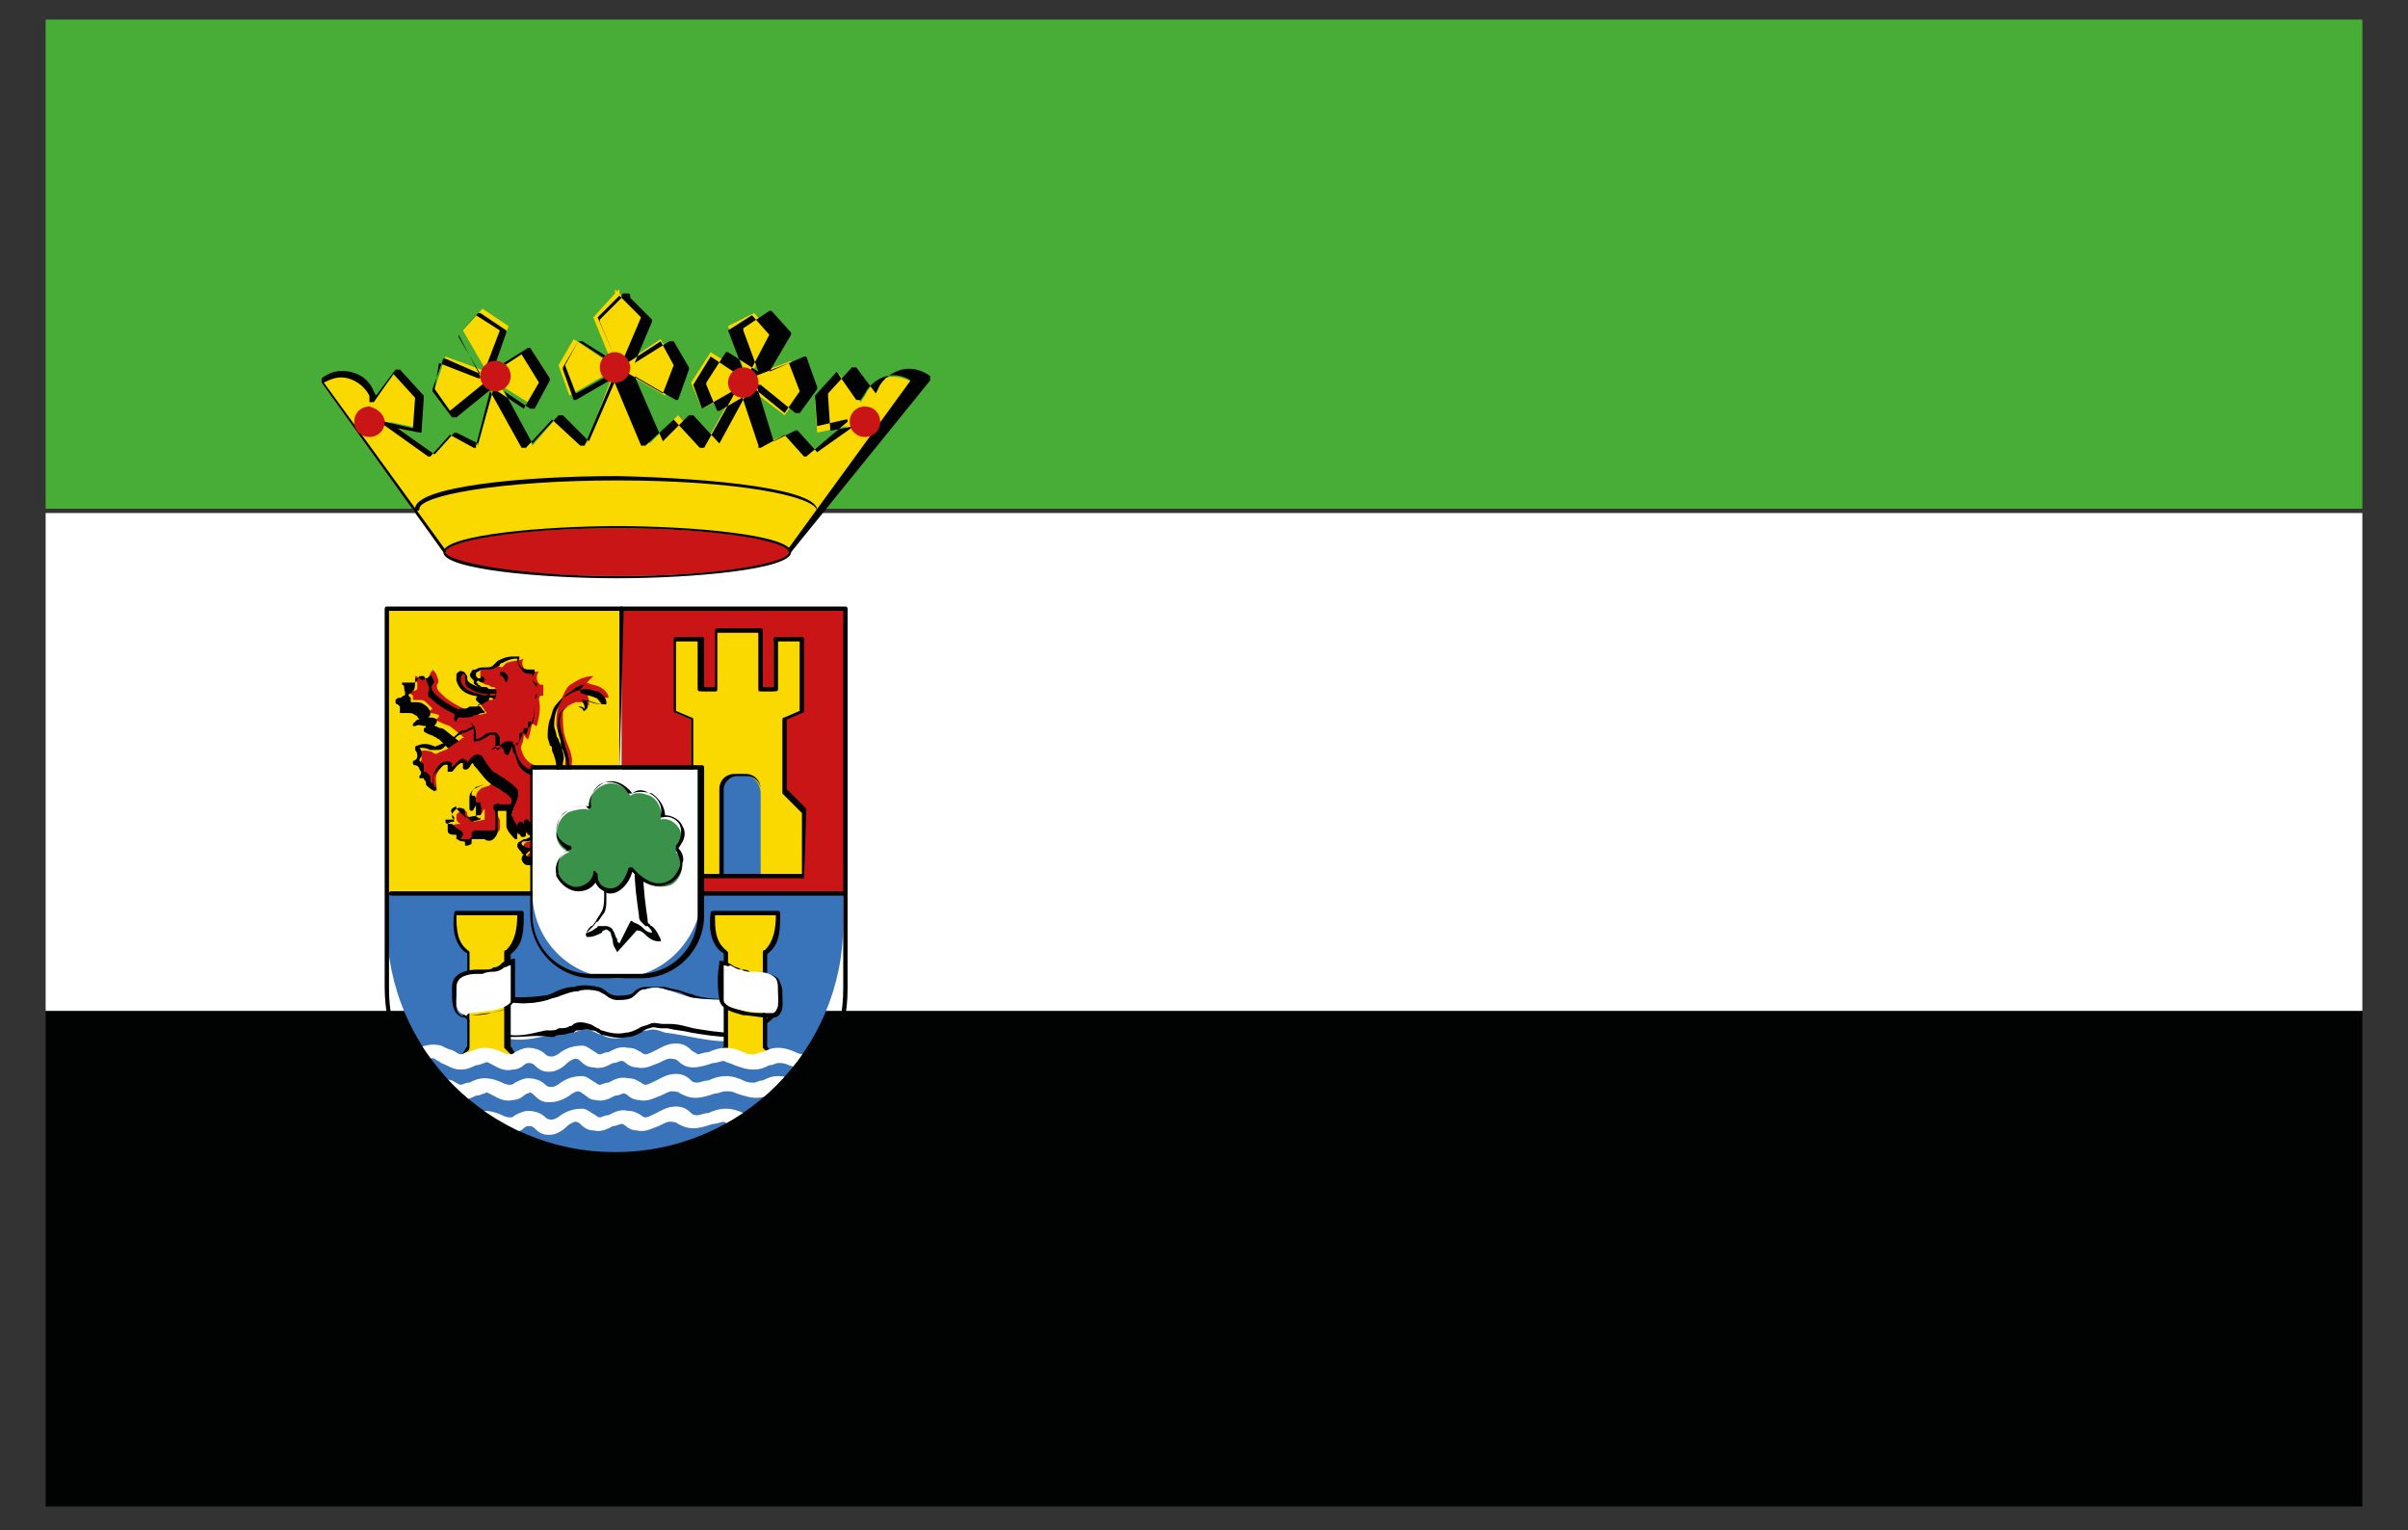 <svg xmlns="http://www.w3.org/2000/svg" xmlns:xlink="http://www.w3.org/1999/xlink" id="Capa_1" x="0px" y="0px" width="110.8px" height="70.4px" viewBox="0 0 110.8 70.4" style="enable-background:new 0 0 110.8 70.4;" xml:space="preserve"><rect x="0" y="0" width="110.8" height="70.4" fill="#333333" stroke="none"/><style type="text/css">	.st0{clip-path:url(#SVGID_00000010998456897733602670000010719394323727500463_);}	.st1{fill:#010202;}	.st2{fill:#48AD37;}	.st3{fill:#FFFFFF;}	.st4{fill-rule:evenodd;clip-rule:evenodd;fill:#FAD900;}	.st5{fill-rule:evenodd;clip-rule:evenodd;fill:#CA1517;}	.st6{fill-rule:evenodd;clip-rule:evenodd;fill:#3973B9;}	.st7{fill-rule:evenodd;clip-rule:evenodd;fill:#FFFFFF;}	.st8{clip-path:url(#SVGID_00000178189968914750318110000015446373241541811610_);}	.st9{fill:#CA1517;}	.st10{fill-rule:evenodd;clip-rule:evenodd;fill:#39914A;}</style><g>	<g>		<g>			<defs>				<rect id="SVGID_1_" x="2.1" y="0.9" width="106.6" height="68.5"></rect>			</defs>			<clipPath id="SVGID_00000070092390327692422250000010705399274606966663_">				<use xlink:href="#SVGID_1_" style="overflow:visible;"></use>			</clipPath>			<g style="clip-path:url(#SVGID_00000070092390327692422250000010705399274606966663_);">				<g>					<rect x="-9.1" y="46.4" class="st1" width="120.5" height="22.9"></rect>				</g>				<g>					<rect x="-9.1" y="0.5" class="st2" width="120.5" height="22.9"></rect>				</g>				<g>					<rect x="-9.1" y="23.6" class="st3" width="120.5" height="22.9"></rect>				</g>			</g>		</g>	</g>	<g>		<g>			<g>				<path class="st4" d="M42,17.6c-0.8-0.5-1.8-0.3-2.2,0.6l-0.2,0.3l-1-1.3l-1.1,1.2l0.1,1.5l1.4-0.3L37,21l-0.9-1L35,20.5     l-0.9-2.7l0.3,0l1.7,1.3l0.8-1.1l-0.5-1.4l-1.9,0.7l1.1-1.9l-0.9-1L33.5,15l0.8,2.2l-1.6-1l-0.9,1.4l0.5,1.2l1.5-0.8l-1.4,2.5     l-1.2-1.4l-1.3,1.3l-1.3-3.2l0.1-0.1l1.9,1.1l0.5-1.4l-0.7-1.2l-1.8,1.2l0.9-2.2l-1-1.1l0-0.2l-0.1,0.1l-0.1-0.1l0,0.2l-1,1.1     l0.9,2.2l-1.8-1.2l-0.7,1.2l0.5,1.4l1.9-1.1l0.1,0.1L27,20.4l-1.3-1.3l-1.2,1.4L23,17.7l1.6,1l0.7-1.3l-0.9-1.4l-1.8,1.2     l0.8-2.2l-1.2-0.8l-0.9,1l1.1,1.9l-1.9-0.7L20,17.9l0.8,1.1l1.7-1.3l0.2,0.1l-0.7,2.7l-1.1-0.6l-0.9,1l-2.1-1.5l1.4,0.3l0.1-1.5     l-1.1-1.2l-1,1.3L17,18.2c-0.5-0.9-1.5-1.1-2.2-0.6l5.6,7.8l5.5-0.4c1.6-0.1,3.3-0.1,5,0l5.5,0.4L42,17.6z"></path>				<path class="st1" d="M36.4,25.4C36.4,25.4,36.4,25.4,36.4,25.4L30.9,25c-1.6-0.1-3.3-0.1-4.9,0l-5.5,0.4c0,0-0.1,0-0.1,0     l-5.6-7.8c0,0,0,0,0-0.1c0,0,0,0,0-0.1c0.4-0.3,0.8-0.4,1.3-0.3c0.5,0.1,0.9,0.4,1.1,0.9l0.1,0.2l0.9-1.2c0,0,0,0,0.1,0     c0,0,0,0,0.1,0l1.1,1.2c0,0,0,0,0,0.1l-0.1,1.5c0,0,0,0,0,0.1c0,0,0,0-0.1,0l-1-0.2l1.7,1.2l0.9-1c0,0,0.1,0,0.1,0l1,0.5     l0.7-2.5l-0.1,0l-1.6,1.3c0,0,0,0-0.1,0c0,0,0,0-0.1,0L19.9,18c0,0,0,0,0-0.1l0.5-1.4c0,0,0,0,0,0c0,0,0,0,0.1,0l1.6,0.7l-1-1.7     c0,0,0-0.1,0-0.1l0.9-1c0,0,0.1,0,0.1,0l1.2,0.8c0,0,0,0.1,0,0.1L22.7,17l1.6-1c0,0,0.1,0,0.1,0l0.9,1.4c0,0,0,0.1,0,0.1     l-0.7,1.3c0,0,0,0-0.1,0c0,0,0,0-0.1,0L23.2,18l1.3,2.4l1.2-1.3c0,0,0,0,0.1,0c0,0,0,0,0.1,0l1.2,1.2l1.3-3l0,0l-1.9,1.1     c0,0,0,0-0.1,0c0,0,0,0,0,0l-0.5-1.4c0,0,0,0,0-0.1l0.7-1.2c0,0,0,0,0.1,0c0,0,0,0,0.1,0l1.6,1l-0.8-1.9c0,0,0-0.1,0-0.1l1-1     l0-0.1c0,0,0-0.1,0.1-0.1c0,0,0.1,0,0.1,0l0,0l0,0c0,0,0.1,0,0.1,0c0,0,0.1,0,0.1,0.1l0,0.1l1,1c0,0,0,0.1,0,0.1l-0.8,1.9l1.6-1     c0,0,0,0,0.1,0c0,0,0,0,0.1,0l0.7,1.2c0,0,0,0,0,0.1l-0.5,1.4c0,0,0,0,0,0c0,0,0,0-0.1,0l-1.9-1.1l0,0l1.3,3l1.2-1.2     c0,0,0,0,0.1,0c0,0,0,0,0.1,0l1.2,1.3l1.2-2.2l-1.2,0.7c0,0,0,0-0.1,0s0,0,0,0l-0.5-1.2c0,0,0-0.1,0-0.1l0.9-1.4     c0,0,0.1,0,0.1,0l1.4,0.9l-0.7-1.9c0,0,0-0.1,0-0.1l1.2-0.8c0,0,0.1,0,0.1,0l0.9,1c0,0,0,0.1,0,0.1l-1,1.7l1.6-0.7     c0,0,0,0,0.1,0c0,0,0,0,0,0l0.5,1.4c0,0,0,0.1,0,0.1l-0.8,1.1c0,0,0,0-0.1,0c0,0,0,0-0.1,0l-1.6-1.3l-0.2,0l0.8,2.6l1-0.5     c0,0,0.1,0,0.1,0l0.9,1l1.7-1.2l-1,0.2c0,0,0,0-0.1,0c0,0,0,0,0-0.1l-0.1-1.5c0,0,0,0,0-0.1l1.1-1.2c0,0,0,0,0.1,0     c0,0,0,0,0.1,0l0.9,1.2l0.1-0.2c0.2-0.5,0.7-0.8,1.1-0.9c0.4-0.1,0.9,0,1.3,0.3c0,0,0,0,0,0.1c0,0,0,0,0,0.1L36.4,25.4     C36.4,25.4,36.4,25.4,36.4,25.4z M28.4,24.7c0.8,0,1.7,0,2.5,0.1l5.4,0.4l5.6-7.7c-0.3-0.2-0.7-0.3-1.1-0.2     c-0.4,0.1-0.8,0.4-1,0.8l-0.2,0.3c0,0,0,0-0.1,0c0,0-0.1,0-0.1,0l-0.9-1.3l-1,1.1l0.1,1.4l1.3-0.3c0,0,0.1,0,0.1,0     c0,0,0,0.1,0,0.1L37.1,21c0,0-0.1,0-0.1,0l-0.9-1L35,20.6c0,0,0,0-0.1,0c0,0,0,0,0-0.1l-0.9-2.7c0,0,0,0,0-0.1c0,0,0,0,0.1,0     l0.3,0c0,0,0,0,0.1,0l1.6,1.3l0.7-1l-0.5-1.3l-1.8,0.7c0,0-0.1,0-0.1,0c0,0,0-0.1,0-0.1l1-1.9l-0.8-0.9l-1.1,0.7l0.8,2.1     c0,0,0,0.1,0,0.1c0,0-0.1,0-0.1,0l-1.5-1l-0.8,1.3l0.4,1.1l1.4-0.8c0,0,0.1,0,0.1,0c0,0,0,0.1,0,0.1l-1.4,2.5c0,0,0,0-0.1,0     c0,0-0.1,0-0.1,0l-1.2-1.3l-1.3,1.2c0,0,0,0-0.1,0c0,0,0,0-0.1,0l-1.3-3.1l-1.3,3.1c0,0,0,0-0.1,0c0,0-0.1,0-0.1,0l-1.3-1.2     l-1.2,1.3c0,0,0,0-0.1,0c0,0-0.1,0-0.1,0l-1.5-2.7c0,0,0-0.1,0-0.1c0,0,0.1,0,0.1,0l1.5,1l0.7-1.2l-0.8-1.3l-1.7,1.1     c0,0-0.1,0-0.1,0c0,0,0-0.1,0-0.1l0.8-2.1l-1.1-0.7l-0.8,0.9l1,1.9c0,0,0,0.1,0,0.1c0,0-0.1,0-0.1,0l-1.8-0.7L20,17.9l0.7,1     l1.6-1.3c0,0,0.1,0,0.1,0l0.2,0.1c0,0,0,0.1,0,0.1l-0.7,2.7c0,0,0,0,0,0.1c0,0,0,0-0.1,0L20.7,20l-0.9,1c0,0-0.1,0-0.1,0     l-2.1-1.5c0,0,0-0.1,0-0.1c0,0,0.1-0.1,0.1,0l1.3,0.3l0.1-1.4l-1-1.1l-0.9,1.3c0,0,0,0-0.1,0c0,0-0.1,0-0.1,0L17,18.2     c-0.2-0.4-0.6-0.7-1-0.8c-0.4-0.1-0.7,0-1.1,0.2l5.6,7.7l5.4-0.4C26.7,24.8,27.6,24.7,28.4,24.7z M28.6,17     C28.6,17,28.6,17,28.6,17l1.9,1.1l0.5-1.3l-0.6-1.1l-1.7,1.1c0,0-0.1,0-0.1,0c0,0,0-0.1,0-0.1l0.9-2.1l-1-1c0,0,0,0,0,0     c0,0,0,0,0,0l-1,1l0.9,2.1c0,0,0,0.1,0,0.1c0,0-0.1,0-0.1,0l-1.7-1.1l-0.6,1.1l0.5,1.3l1.8-1c0,0,0.1,0,0.1,0l0.1,0.1L28.6,17     C28.5,17,28.5,17,28.6,17z"></path>			</g>			<g>				<ellipse class="st5" cx="28.4" cy="25.4" rx="7.9" ry="1.1"></ellipse>				<path class="st1" d="M28.4,26.6c-3.4,0-8-0.4-8-1.2c0-0.8,4.7-1.2,8-1.2c3.4,0,8,0.4,8,1.2C36.4,26.2,31.8,26.6,28.4,26.6z      M28.4,24.3c-4.7,0-7.9,0.6-7.9,1.1c0,0.4,3.1,1.1,7.9,1.1c4.7,0,7.9-0.6,7.9-1.1C36.3,24.9,33.1,24.3,28.4,24.3z"></path>			</g>			<g>				<path class="st1" d="M37.6,23.5C37.5,23.5,37.5,23.5,37.6,23.5c-0.1-0.7-3.8-1.4-9.2-1.4c-5.4,0-9.1,0.7-9.1,1.3     c0,0,0,0.1-0.1,0.1c0,0-0.1,0-0.1-0.1c0-1,4.8-1.5,9.3-1.5C32.9,22,37.7,22.5,37.6,23.5C37.7,23.5,37.6,23.5,37.6,23.5z"></path>			</g>			<g>				<path class="st5" d="M29,16.9c0,0.4-0.3,0.7-0.7,0.7c-0.4,0-0.7-0.3-0.7-0.7c0-0.4,0.3-0.7,0.7-0.7C28.7,16.2,29,16.6,29,16.9z"></path>			</g>			<g>				<path class="st5" d="M17.7,19.4c0,0.4-0.3,0.7-0.7,0.7c-0.4,0-0.7-0.3-0.7-0.7c0-0.4,0.3-0.7,0.7-0.7     C17.4,18.8,17.7,19.1,17.7,19.4z"></path>			</g>			<g>				<circle class="st5" cx="22.8" cy="17.3" r="0.7"></circle>			</g>			<g>				<circle class="st5" cx="34.2" cy="17.6" r="0.7"></circle>			</g>			<g>				<path class="st5" d="M40.5,19.4c0,0.4-0.3,0.7-0.7,0.7c-0.4,0-0.7-0.3-0.7-0.7c0-0.4,0.3-0.7,0.7-0.7     C40.2,18.7,40.5,19,40.5,19.4z"></path>			</g>		</g>		<g>			<g>				<rect x="17.8" y="28" class="st4" width="10.7" height="13.2"></rect>			</g>			<g>				<rect x="28.6" y="28" class="st5" width="10.4" height="13.1"></rect>			</g>			<g>				<path class="st6" d="M17.8,41.1v1.4c0,5.8,4.7,10.5,10.5,10.5h0c5.8,0,10.5-4.7,10.5-10.5v-1.4H17.8z"></path>			</g>			<g>				<g>					<g>						<path class="st7" d="M35.5,46c-0.3-0.3-1-0.2-1.4-0.1c-0.7,0.1-1.5,0.1-2.2,0c-0.5-0.1-0.9-0.3-1.3-0.4       c-0.3-0.1-0.6-0.1-0.9,0c-0.3,0-0.4,0.2-0.6,0.3c-0.2,0.1-0.5,0.2-0.7,0.2c-0.4-0.1-0.6-0.3-0.9-0.4c-0.3-0.1-0.7-0.1-1.1,0       c-0.5,0.1-0.9,0.3-1.3,0.4c-0.7,0.2-1.5,0.2-2.2,0c-0.4-0.1-1.1-0.1-1.4,0.1c-0.1,0.1-0.2,0.2-0.2,0.4c0,0.1,0.1,0.1,0.1,0.2       c0.5,0.6,1.3,1,2.1,1.1c0.7,0.1,1.3-0.1,1.9-0.2c0.3-0.1,0.6-0.1,1-0.1c0.3-0.1,0.5-0.2,0.8-0.1c0.2,0.1,0.4,0.2,0.5,0.2       c0.3,0.2,0.7,0.2,1.1,0.1c0.4-0.1,0.7-0.3,1-0.3c0.3-0.1,0.5,0,0.8,0.1c0.9,0.1,1.9,0.4,2.8,0.4c0.8-0.1,1.6-0.5,2.1-1.1       c0.1-0.1,0.1-0.1,0.1-0.2C35.7,46.2,35.6,46.1,35.5,46z"></path>						<path class="st1" d="M23.7,47.7c-0.1,0-0.2,0-0.3,0c-0.9-0.1-1.7-0.5-2.2-1.1c-0.1-0.1-0.1-0.1-0.1-0.2c0-0.2,0.1-0.3,0.2-0.5       c0.4-0.3,1.3-0.2,1.5-0.1c0.7,0.1,1.5,0.1,2.2,0c0.2,0,0.4-0.1,0.6-0.2c0.2-0.1,0.5-0.2,0.8-0.2c0.3-0.1,0.7-0.1,1.1,0       c0.1,0,0.3,0.1,0.4,0.2c0.1,0.1,0.3,0.2,0.5,0.2c0.2,0,0.5,0,0.7-0.1c0,0,0.1-0.1,0.1-0.1c0.1-0.1,0.3-0.2,0.5-0.2       c0.3,0,0.6,0,0.9,0c0.3,0.1,0.5,0.1,0.8,0.2c0.2,0.1,0.4,0.1,0.6,0.2c0.7,0.2,1.5,0.2,2.2,0c0.2,0,1.1-0.2,1.5,0.1       c0.1,0.1,0.3,0.3,0.2,0.5c0,0.1-0.1,0.2-0.1,0.2c-0.5,0.6-1.3,1-2.2,1.1c-0.6,0-1.2-0.1-1.8-0.2c-0.4-0.1-0.7-0.1-1.1-0.2       c-0.1,0-0.2,0-0.3,0c-0.2,0-0.3-0.1-0.5,0c-0.1,0-0.3,0.1-0.4,0.2c-0.2,0.1-0.4,0.2-0.6,0.2c-0.4,0.1-0.8,0-1.2-0.1       c-0.1,0-0.1-0.1-0.2-0.1c-0.1-0.1-0.2-0.1-0.3-0.1c-0.2-0.1-0.4,0-0.6,0c-0.1,0-0.1,0-0.2,0.1c-0.2,0-0.4,0.1-0.5,0.1       c-0.1,0-0.3,0-0.4,0.1l-0.2,0C24.7,47.6,24.2,47.7,23.7,47.7z M22.1,45.9c-0.3,0-0.6,0-0.7,0.2c-0.1,0.1-0.2,0.2-0.2,0.3       c0,0.1,0.1,0.1,0.1,0.2c0.5,0.6,1.3,1,2.1,1c0.6,0.1,1.2-0.1,1.7-0.2l0.2,0c0.1,0,0.3,0,0.4-0.1c0.2,0,0.4,0,0.5-0.1       c0.1,0,0.1,0,0.2-0.1c0.2-0.1,0.4-0.1,0.7,0c0.1,0,0.2,0.1,0.4,0.2c0.1,0,0.1,0.1,0.2,0.1c0.3,0.1,0.7,0.2,1.1,0.1       c0.2,0,0.4-0.1,0.6-0.2c0.1-0.1,0.3-0.1,0.5-0.2c0.2-0.1,0.4,0,0.6,0c0.1,0,0.2,0,0.3,0c0.4,0,0.7,0.1,1.1,0.2       c0.6,0.1,1.2,0.2,1.7,0.2c0.8-0.1,1.6-0.5,2.1-1c0-0.1,0.1-0.1,0.1-0.2c0-0.1-0.1-0.2-0.2-0.3v0c-0.3-0.2-0.9-0.2-1.4-0.1       c-0.7,0.1-1.5,0.1-2.2,0c-0.2,0-0.4-0.1-0.6-0.2c-0.2-0.1-0.5-0.1-0.8-0.2c-0.3-0.1-0.6-0.1-0.9,0c-0.2,0-0.3,0.1-0.4,0.2       c0,0-0.1,0.1-0.1,0.1c-0.2,0.2-0.5,0.2-0.8,0.2c-0.2,0-0.4-0.1-0.5-0.2c-0.1-0.1-0.2-0.1-0.3-0.2c-0.4-0.1-0.8-0.1-1,0       c-0.3,0-0.5,0.1-0.8,0.2c-0.2,0.1-0.4,0.1-0.6,0.2c-0.7,0.2-1.5,0.2-2.2,0C22.6,45.9,22.3,45.9,22.1,45.9z"></path>					</g>					<g>						<path class="st4" d="M21.6,48.1c0-0.1,0-0.2,0-0.2c0-1.3,0-2.6,0-3.9c0-0.1,0-0.1,0-0.2c0-0.1-0.1-0.1-0.1-0.1       C21,43.3,21,42.6,21,42h0.7h1.6h0.7c0,0.6,0,1.3-0.5,1.7c0,0-0.1,0.1-0.1,0.1c0,0,0,0.1,0,0.2c0,1.3,0,2.6,0,3.9       c0,0.1,0,0.2,0,0.2c0,0.1,0.1,0.1,0.1,0.2c0.1,0.1,0.2,0.2,0.3,0.4h-0.9h-0.8h-0.9c0.1-0.1,0.2-0.2,0.3-0.4       C21.5,48.3,21.6,48.2,21.6,48.1z"></path>						<path class="st1" d="M23.8,48.8h-2.6c0,0-0.1,0-0.1,0c0,0,0-0.1,0-0.1l0.3-0.4c0-0.1,0.1-0.1,0.1-0.2l0,0c0-0.1,0-0.1,0-0.2       l0-3.9c0,0,0-0.1,0-0.1c0,0,0-0.1-0.1-0.1l0,0c-0.5-0.4-0.6-1.1-0.5-1.8c0,0,0-0.1,0.1-0.1h3c0,0,0.1,0,0.1,0.1       c0,0.7,0,1.4-0.5,1.8l0,0c0,0-0.1,0.1-0.1,0.1c0,0,0,0.1,0,0.1l0,3.9c0,0.1,0,0.1,0,0.2c0,0.1,0.1,0.1,0.1,0.2l0.3,0.4       C23.8,48.7,23.9,48.7,23.8,48.8C23.8,48.8,23.8,48.8,23.8,48.8z M21.3,48.6h2.3l-0.2-0.2c-0.1-0.1-0.1-0.1-0.2-0.2       c0-0.1,0-0.2,0-0.3l0-3.9c0-0.1,0-0.1,0-0.2c0-0.1,0.1-0.1,0.1-0.1l0,0c0.4-0.4,0.5-1,0.5-1.6h-2.8c0,0.6,0,1.2,0.5,1.6l0,0       c0,0,0.1,0.1,0.1,0.1c0,0.1,0,0.1,0,0.2l0,3.9c0,0.1,0,0.2,0,0.3l0,0c0,0.1-0.1,0.2-0.2,0.2L21.3,48.6z"></path>					</g>					<g>						<path class="st7" d="M22,44.7c-0.4,0-0.7,0.1-0.9,0.3c-0.1,0.1-0.1,0.3-0.1,0.5c0,0.3-0.1,0.9,0.2,1.1c0.1,0.1,0.3,0.1,0.4,0       c0.3,0,0.7-0.1,1-0.1c0.4-0.1,0.9-0.2,1-0.6c0.1-0.6,0.1-1.2,0-1.7c-0.3,0.1-0.6,0.3-0.9,0.4C22.5,44.7,22.2,44.7,22,44.7z"></path>						<path class="st1" d="M21.4,46.8c-0.1,0-0.2,0-0.3-0.1c-0.3-0.2-0.3-0.7-0.3-1c0-0.1,0-0.1,0-0.2c0-0.2,0-0.4,0.2-0.6       c0.2-0.2,0.6-0.3,1-0.3l0,0c0.1,0,0.2,0,0.3,0c0.2,0,0.3,0,0.4-0.1c0.2,0,0.3-0.1,0.4-0.2c0.1-0.1,0.3-0.1,0.5-0.2       c0,0,0,0,0.1,0c0,0,0,0,0,0.1c0,0.6,0,1.2,0,1.7c-0.1,0.5-0.7,0.6-1.1,0.7c-0.4,0.1-0.7,0.1-1,0.1       C21.5,46.8,21.4,46.8,21.4,46.8z M23.5,44.4c-0.1,0-0.2,0.1-0.3,0.1c-0.1,0.1-0.3,0.2-0.5,0.2c-0.1,0-0.3,0-0.5,0.1       c-0.1,0-0.2,0-0.3,0c0,0,0,0,0,0c-0.3,0-0.7,0.1-0.8,0.3C21,45.2,21,45.4,21,45.6c0,0.1,0,0.1,0,0.2c0,0.3-0.1,0.7,0.2,0.9       c0.1,0.1,0.2,0,0.4,0c0.3,0,0.7-0.1,1-0.1c0.5-0.1,0.9-0.2,0.9-0.5C23.5,45.5,23.5,45,23.5,44.4z M22,44.7L22,44.7L22,44.7z"></path>					</g>				</g>				<g>					<g>						<path class="st4" d="M35.2,48.1c0-0.1,0-0.2,0-0.2c0-1.3,0-2.6,0-3.9c0-0.1,0-0.1,0-0.2c0-0.1,0.1-0.1,0.1-0.1       c0.5-0.4,0.5-1.1,0.5-1.7h-0.7h-1.6h-0.7c0,0.6,0,1.3,0.5,1.7c0,0,0.1,0.1,0.1,0.1c0,0,0,0.1,0,0.2c0,1.3,0,2.6,0,3.9       c0,0.1,0,0.2,0,0.2c0,0.1-0.1,0.1-0.1,0.2c-0.1,0.1-0.2,0.2-0.3,0.4h0.9h0.8h0.9c-0.1-0.1-0.2-0.2-0.3-0.4       C35.3,48.3,35.2,48.2,35.2,48.1z"></path>						<path class="st1" d="M35.6,48.8H33c0,0-0.1,0-0.1,0c0,0,0-0.1,0-0.1l0.3-0.4c0-0.1,0.1-0.1,0.1-0.2c0-0.1,0-0.1,0-0.2l0-3.9       c0,0,0-0.1,0-0.1c0,0,0-0.1-0.1-0.1l0,0c-0.5-0.4-0.6-1.1-0.5-1.8c0,0,0-0.1,0.1-0.1h3c0,0,0.1,0,0.1,0.1c0,0.7,0,1.4-0.5,1.8       l0,0c0,0-0.1,0.1-0.1,0.1c0,0,0,0.1,0,0.1l0,3.9c0,0.1,0,0.1,0,0.2l0,0c0,0.1,0.1,0.1,0.1,0.2l0.3,0.4       C35.7,48.7,35.7,48.7,35.6,48.8C35.7,48.8,35.7,48.8,35.6,48.8z M33.2,48.6h2.3l-0.2-0.2c-0.1-0.1-0.1-0.1-0.2-0.2       c0-0.1,0-0.2,0-0.3l0-3.9c0-0.1,0-0.1,0-0.2c0-0.1,0.1-0.1,0.1-0.1l0,0c0.4-0.4,0.5-1,0.5-1.6h-2.8c0,0.6,0,1.2,0.5,1.6l0,0       c0,0,0.1,0.1,0.1,0.1c0,0.1,0,0.1,0,0.2l0,3.9c0,0.1,0,0.2,0,0.3c0,0.1-0.1,0.2-0.2,0.2L33.2,48.6z"></path>					</g>					<g>						<path class="st7" d="M34.8,44.7c0.4,0,0.7,0.1,0.9,0.3c0.1,0.1,0.1,0.3,0.1,0.5c0,0.3,0.1,0.9-0.2,1.1c-0.1,0.1-0.3,0.1-0.4,0       c-0.3,0-0.7-0.1-1-0.1c-0.4-0.1-0.9-0.2-1-0.6c-0.1-0.6-0.1-1.2,0-1.7c0.3,0.1,0.6,0.3,0.9,0.4C34.3,44.7,34.6,44.7,34.8,44.7       z"></path>						<path class="st1" d="M35.4,46.8c-0.1,0-0.1,0-0.2,0c-0.3,0-0.7-0.1-1-0.1c-0.3-0.1-1-0.2-1.1-0.7c-0.1-0.6-0.1-1.1,0-1.7       c0,0,0,0,0-0.1c0,0,0,0,0.1,0c0.2,0,0.3,0.1,0.5,0.2c0.1,0.1,0.3,0.1,0.4,0.2c0.1,0,0.3,0,0.4,0.1c0.1,0,0.2,0,0.3,0       c0.4,0,0.7,0.1,1,0.3c0.1,0.2,0.2,0.4,0.2,0.6c0,0.1,0,0.1,0,0.2c0,0.3,0.1,0.8-0.3,1C35.6,46.8,35.5,46.8,35.4,46.8z        M33.3,44.4c0,0.5,0,1.1,0,1.6c0,0.3,0.5,0.4,0.9,0.5c0.3,0.1,0.7,0.1,1,0.1c0.1,0,0.3,0,0.4,0c0.3-0.1,0.2-0.5,0.2-0.9       c0-0.1,0-0.1,0-0.2c0-0.2,0-0.3-0.1-0.5c-0.2-0.2-0.5-0.3-0.8-0.3c0,0,0,0,0,0c-0.1,0-0.2,0-0.3,0c-0.2,0-0.3,0-0.5-0.1       c-0.2,0-0.3-0.1-0.5-0.2C33.5,44.5,33.4,44.4,33.3,44.4z"></path>					</g>				</g>			</g>			<g>				<defs>					<path id="SVGID_00000058558046343261456150000005963116806526840241_" d="M17.8,41.8v0.7c0,5.8,4.7,10.5,10.5,10.5h0      c5.8,0,10.5-4.7,10.5-10.5v-0.7H17.8z"></path>				</defs>				<clipPath id="SVGID_00000043444296851077871430000007136828055693317302_">					<use xlink:href="#SVGID_00000058558046343261456150000005963116806526840241_" style="overflow:visible;"></use>				</clipPath>				<g style="clip-path:url(#SVGID_00000043444296851077871430000007136828055693317302_);">					<g>						<g>							<path class="st3" d="M25.3,49.3c0,0-0.1,0-0.1,0c-0.3,0-0.5-0.2-0.6-0.3c-0.1-0.1-0.2-0.1-0.3-0.1c-0.1,0-0.2,0.1-0.2,0.1        c-0.1,0.1-0.3,0.2-0.5,0.2c-0.4,0.1-0.7-0.1-0.9-0.2c-0.2-0.1-0.3-0.2-0.4-0.1c-0.1,0-0.2,0.1-0.4,0.1        c-0.2,0.1-0.4,0.2-0.7,0.2c-0.4,0-0.6-0.2-0.9-0.3c-0.1-0.1-0.2-0.1-0.3-0.2c-0.3-0.1-0.8,0.1-1.1,0.4        c-0.2,0.1-0.4,0.1-0.5-0.1c-0.1-0.1-0.1-0.3,0.1-0.4c0.3-0.2,1.1-0.7,1.8-0.5c0.2,0.1,0.4,0.2,0.5,0.2        c0.2,0.1,0.3,0.2,0.4,0.2c0.1,0,0.2-0.1,0.4-0.1c0.2-0.1,0.4-0.2,0.7-0.2c0.3,0,0.6,0.1,0.8,0.2c0.2,0.1,0.3,0.1,0.4,0.1        c0.1,0,0.2-0.1,0.2-0.1c0.2-0.1,0.4-0.2,0.6-0.2c0.3,0,0.6,0.1,0.8,0.3c0.1,0.1,0.2,0.1,0.3,0.1c0.1,0,0.3-0.1,0.4-0.2        c0.3-0.2,0.6-0.3,1-0.3c0.2,0,0.4,0.2,0.6,0.3c0.1,0.1,0.2,0.1,0.2,0.1c0.1,0,0.2-0.1,0.4-0.1c0.2-0.1,0.5-0.3,0.9-0.2        c0.3,0,0.4,0.1,0.6,0.2c0.1,0.1,0.2,0.1,0.2,0.1c0.1,0,0.3-0.1,0.5-0.2c0.2-0.1,0.5-0.3,0.9-0.3c0.3,0,0.5,0.1,0.7,0.3        c0.1,0.1,0.2,0.1,0.3,0.2c0.1,0,0.3-0.1,0.5-0.1c0.2-0.1,0.5-0.2,0.8-0.2c0.3,0,0.6,0.1,0.8,0.2c0.2,0.1,0.3,0.1,0.5,0.1        c0.1,0,0.2-0.1,0.4-0.1c0.2-0.1,0.4-0.2,0.7-0.2c0.3,0,0.6,0.1,0.8,0.2c0.2,0.1,0.3,0.1,0.5,0.1c0.1,0,0.2-0.1,0.3-0.1        c0.1-0.1,0.2-0.1,0.3-0.1c0.3-0.1,0.6-0.1,0.9,0.1c0.2,0.1,0.3,0.3,0.3,0.4c0,0.2-0.1,0.3-0.3,0.3c-0.2,0-0.3-0.1-0.4-0.2        c0,0-0.1,0-0.2,0c-0.1,0-0.2,0.1-0.2,0.1c-0.2,0.1-0.4,0.2-0.6,0.2c-0.3,0-0.6-0.1-0.9-0.2c-0.2-0.1-0.3-0.1-0.5-0.1        c-0.1,0-0.2,0.1-0.4,0.1c-0.2,0.1-0.4,0.2-0.7,0.2c-0.4,0-0.6-0.1-0.9-0.2c-0.2-0.1-0.3-0.1-0.5-0.2c-0.1,0-0.3,0.1-0.5,0.1        c-0.3,0.1-0.6,0.2-0.9,0.2c-0.3,0-0.5-0.1-0.7-0.3c-0.1-0.1-0.3-0.1-0.4-0.1c-0.1,0-0.3,0.1-0.5,0.2c-0.3,0.1-0.6,0.3-1,0.2        c-0.2,0-0.4-0.1-0.5-0.2c-0.1-0.1-0.2-0.1-0.2-0.1c-0.1,0-0.2,0.1-0.4,0.1c-0.2,0.1-0.5,0.3-0.9,0.2c-0.3,0-0.5-0.2-0.6-0.3        c-0.1-0.1-0.2-0.1-0.2-0.1c-0.1,0-0.3,0.1-0.4,0.2C25.9,49.1,25.6,49.3,25.3,49.3z"></path>						</g>					</g>					<g>						<g>							<path class="st3" d="M25.3,50.7c0,0-0.1,0-0.1,0c-0.3,0-0.5-0.2-0.6-0.3c-0.1-0.1-0.2-0.2-0.3-0.1c-0.1,0-0.2,0.1-0.2,0.1        c-0.1,0.1-0.3,0.2-0.5,0.2c-0.4,0.1-0.7-0.1-0.9-0.2c-0.2-0.1-0.3-0.2-0.4-0.1c-0.1,0-0.2,0.1-0.4,0.1        c-0.2,0.1-0.4,0.2-0.7,0.2c-0.4,0-0.6-0.1-0.9-0.3c-0.1-0.1-0.2-0.1-0.3-0.2c-0.3-0.1-0.8,0.1-1.1,0.4        c-0.2,0.1-0.4,0.1-0.5-0.1c-0.1-0.1-0.1-0.3,0.1-0.4c0.3-0.2,1.1-0.7,1.8-0.5c0.2,0.1,0.4,0.2,0.5,0.2        c0.2,0.1,0.3,0.2,0.4,0.2c0.1,0,0.2-0.1,0.4-0.1c0.2-0.1,0.4-0.2,0.7-0.2c0.3,0,0.6,0.1,0.8,0.2c0.2,0.1,0.3,0.1,0.4,0.1        c0.1,0,0.2-0.1,0.2-0.1c0.2-0.1,0.4-0.2,0.6-0.2c0.3,0,0.6,0.1,0.8,0.3c0.1,0.1,0.2,0.1,0.3,0.1c0.1,0,0.3-0.1,0.4-0.2        c0.3-0.2,0.6-0.3,1-0.3c0.2,0,0.4,0.2,0.6,0.3c0.1,0.1,0.2,0.1,0.2,0.1c0.1,0,0.2-0.1,0.4-0.1c0.2-0.1,0.5-0.3,0.9-0.2        c0.3,0,0.4,0.1,0.6,0.2c0.1,0.1,0.2,0.1,0.2,0.1c0.1,0,0.3-0.1,0.5-0.2c0.2-0.1,0.5-0.3,0.9-0.3c0.3,0,0.5,0.1,0.7,0.3        c0.1,0.1,0.2,0.1,0.3,0.1c0.1,0,0.3-0.1,0.5-0.1c0.2-0.1,0.5-0.2,0.8-0.2c0.3,0,0.6,0.1,0.8,0.2c0.2,0.1,0.3,0.1,0.5,0.1        c0.1,0,0.2-0.1,0.4-0.1c0.2-0.1,0.4-0.2,0.7-0.2c0.3,0,0.6,0.1,0.8,0.2c0.2,0.1,0.3,0.1,0.5,0.1c0.1,0,0.2-0.1,0.3-0.1        c0.1-0.1,0.2-0.1,0.3-0.1c0.3-0.1,0.6-0.1,0.9,0.1c0.2,0.1,0.3,0.3,0.3,0.4c0,0.2-0.1,0.3-0.3,0.3c-0.2,0-0.3-0.1-0.4-0.2        c0,0-0.1,0-0.2,0c-0.1,0-0.2,0.1-0.2,0.1c-0.2,0.1-0.4,0.2-0.6,0.2c-0.3,0-0.6-0.1-0.9-0.2c-0.2-0.1-0.3-0.1-0.4-0.1        c-0.1,0-0.2,0.1-0.4,0.1c-0.2,0.1-0.4,0.2-0.7,0.2c-0.3,0-0.6-0.1-0.9-0.2c-0.2-0.1-0.3-0.1-0.5-0.1c-0.2,0-0.3,0.1-0.5,0.1        c-0.3,0.1-0.6,0.2-0.9,0.2c-0.3,0-0.5-0.1-0.7-0.2c-0.1-0.1-0.3-0.1-0.4-0.1c-0.1,0-0.3,0.1-0.5,0.2c-0.3,0.1-0.6,0.3-1,0.2        c-0.2,0-0.4-0.1-0.5-0.2c-0.1-0.1-0.2-0.1-0.2-0.1c-0.1,0-0.2,0.1-0.4,0.1c-0.2,0.1-0.5,0.3-0.9,0.2c-0.3,0-0.4-0.2-0.6-0.3        c-0.1-0.1-0.2-0.1-0.2-0.1c-0.1,0-0.3,0.1-0.4,0.2C25.9,50.6,25.6,50.7,25.3,50.7z"></path>						</g>					</g>					<g>						<g>							<path class="st3" d="M25.3,52.2c0,0-0.1,0-0.1,0c-0.3,0-0.5-0.2-0.6-0.3c-0.1-0.1-0.2-0.1-0.3-0.1c-0.1,0-0.2,0.1-0.2,0.1        c-0.1,0.1-0.3,0.2-0.5,0.2c-0.4,0.1-0.7-0.1-0.9-0.2c-0.2-0.1-0.3-0.2-0.4-0.1c-0.1,0-0.2,0.1-0.4,0.1        c-0.2,0.1-0.4,0.2-0.7,0.2c-0.4,0-0.6-0.1-0.9-0.3c-0.1-0.1-0.2-0.1-0.3-0.2c-0.3-0.1-0.8,0.1-1.1,0.4        c-0.2,0.1-0.4,0.1-0.5-0.1c-0.1-0.1-0.1-0.3,0.1-0.4c0.3-0.2,1.1-0.7,1.8-0.5c0.2,0.1,0.4,0.2,0.5,0.2        c0.2,0.1,0.3,0.2,0.4,0.2c0.1,0,0.2-0.1,0.4-0.1c0.2-0.1,0.4-0.2,0.7-0.2c0.3,0,0.6,0.1,0.8,0.2c0.2,0.1,0.3,0.1,0.4,0.1        c0.1,0,0.2-0.1,0.2-0.1c0.2-0.1,0.4-0.2,0.6-0.2c0.3,0,0.6,0.1,0.8,0.3c0.1,0.1,0.2,0.1,0.3,0.1c0.1,0,0.3-0.1,0.4-0.2        c0.3-0.2,0.6-0.3,1-0.3c0.2,0,0.4,0.2,0.6,0.3c0.1,0.1,0.2,0.1,0.2,0.1c0.1,0,0.2-0.1,0.4-0.1c0.2-0.1,0.5-0.3,0.9-0.2        c0.3,0,0.4,0.1,0.6,0.2c0.1,0.1,0.2,0.1,0.2,0.1c0.1,0,0.3-0.1,0.5-0.2c0.2-0.1,0.5-0.3,0.9-0.3c0.3,0,0.5,0.1,0.7,0.3        c0.1,0.1,0.2,0.1,0.3,0.1c0.1,0,0.3-0.1,0.5-0.1c0.2-0.1,0.5-0.2,0.8-0.2c0.3,0,0.6,0.1,0.8,0.2c0.2,0.1,0.3,0.2,0.5,0.1        c0.1,0,0.2-0.1,0.4-0.1c0.2-0.1,0.4-0.2,0.7-0.2c0.3,0,0.6,0.1,0.8,0.2c0.2,0.1,0.3,0.1,0.5,0.1c0.1,0,0.2-0.1,0.3-0.1        c0.1-0.1,0.2-0.1,0.3-0.1c0.3-0.1,0.6-0.1,0.9,0.1c0.2,0.1,0.3,0.3,0.3,0.4c0,0.2-0.1,0.3-0.3,0.3c-0.2,0-0.3-0.1-0.4-0.2        c0,0-0.1,0-0.2,0c-0.1,0-0.2,0.1-0.2,0.1c-0.2,0.1-0.4,0.2-0.6,0.2c-0.3,0-0.6-0.1-0.9-0.2c-0.2-0.1-0.3-0.1-0.5-0.1        c-0.1,0-0.2,0.1-0.4,0.1c-0.2,0.1-0.4,0.2-0.7,0.2c-0.3,0-0.6-0.1-0.9-0.2c-0.2-0.1-0.3-0.1-0.5-0.2c-0.1,0-0.3,0.1-0.5,0.1        c-0.3,0.1-0.6,0.2-0.9,0.2c-0.3,0-0.5-0.1-0.7-0.2c-0.1-0.1-0.3-0.1-0.4-0.1c-0.1,0-0.3,0.1-0.5,0.2c-0.3,0.1-0.6,0.3-1,0.2        c-0.2,0-0.4-0.1-0.5-0.2c-0.1-0.1-0.2-0.1-0.2-0.1c-0.1,0-0.2,0.1-0.4,0.1c-0.2,0.1-0.5,0.3-0.9,0.2c-0.3,0-0.5-0.2-0.6-0.3        c-0.1-0.1-0.2-0.1-0.2-0.1c-0.1,0-0.3,0.1-0.4,0.2C25.9,52,25.6,52.2,25.3,52.2z"></path>						</g>					</g>				</g>			</g>			<g>				<path class="st1" d="M31.3,53.1h-5.9c-4.2,0-7.7-3.4-7.7-7.7V28c0,0,0-0.1,0.1-0.1h21.1c0,0,0.1,0,0.1,0.1v17.5     C39,49.7,35.6,53.1,31.3,53.1z M17.9,28.1v17.4c0,4.1,3.4,7.5,7.5,7.5h5.9c4.1,0,7.5-3.4,7.5-7.5V28.1H17.9z"></path>			</g>			<g>				<path class="st1" d="M28.5,35.6C28.5,35.6,28.5,35.5,28.5,35.6L28.5,28c0,0,0-0.1,0.1-0.1c0,0,0.1,0,0.1,0.1L28.5,35.6     C28.6,35.5,28.6,35.6,28.5,35.6z"></path>			</g>			<g>				<g>					<g>						<g>							<g>								<path class="st5" d="M23.5,37.1c-0.1,0-0.3,0-0.4,0c-0.2,0-0.2,0-0.2,0.2c0,0.1,0,0.3,0.1,0.4c0,0.1,0,0.2,0,0.4         c0,0.1-0.1,0.2-0.2,0.3c-0.2,0.1-0.4,0-0.5,0c-0.1,0-0.1,0-0.2,0c-0.1,0-0.2-0.1-0.3,0c-0.1,0-0.1,0.1-0.1,0.2         c0,0.1-0.1,0.1-0.2,0.1c-0.1,0-0.1,0-0.2,0c-0.2,0-0.1-0.3,0-0.4c-0.2,0-0.4,0.2-0.5-0.1c-0.1-0.3,0.2-0.3,0.4-0.3         C21,37.8,21,37.7,21,37.6c0-0.1,0-0.2,0.1-0.2c0-0.1,0.2-0.1,0.3-0.1c0.1,0,0.1,0.2,0.1,0.2l0.3,0.3l0.5-0.1         c0,0,0-0.5,0-0.5c-0.1,0.1-0.1,0.2-0.2,0.3c0-0.2,0-0.4,0-0.5c0-0.1,0-0.1-0.1-0.1c-0.1,0.1-0.1,0.2-0.1,0.3         c0-0.2,0-0.3,0-0.5c0-0.2,0.1-0.3,0.2-0.4c0.1-0.1,0.3-0.1,0.5-0.2c0.4-0.1,0.7-0.1,1.1-0.1c0.1,0,0.2,0.1,0.3,0.1         c0.1,0.1,0.1,0.2,0.1,0.2c0,0.1,0,0.2,0,0.3C24,36.9,23.8,37.1,23.5,37.1C23.6,37.1,23.5,37.1,23.5,37.1z"></path>								<path class="st1" d="M21.3,38.7C21.3,38.7,21.3,38.7,21.3,38.7c-0.2,0-0.2-0.1-0.3-0.1c0-0.1,0-0.2,0-0.2         c-0.2,0-0.4,0-0.4-0.2c0-0.1,0-0.2,0-0.3c0.1-0.1,0.2-0.1,0.3-0.1c0,0,0-0.1-0.1-0.2c0-0.1,0-0.2,0.1-0.3         c0.1-0.1,0.2-0.2,0.4-0.1c0.1,0,0.1,0.1,0.1,0.2c0,0,0,0.1,0,0.1l0.3,0.3l0.4-0.1c0,0,0-0.1,0-0.2l0,0.1c0,0-0.1,0.1-0.1,0         c0,0-0.1,0-0.1-0.1l0-0.5c0,0,0,0.1-0.1,0.2c0,0,0,0.1-0.1,0.1c0,0,0,0,0,0c0,0-0.1,0-0.1-0.1c0-0.2,0-0.3,0-0.5         c0-0.2,0.1-0.3,0.2-0.4c0.2-0.1,0.4-0.2,0.5-0.2c0.1,0,0.1,0,0.2,0c0.3-0.1,0.6-0.1,1,0c0.1,0,0.2,0.1,0.3,0.1         c0.1,0.1,0.1,0.2,0.2,0.3c0,0.1,0,0.2,0,0.3c0,0.3-0.3,0.5-0.5,0.5l0,0c-0.2,0-0.3,0-0.5,0c0,0-0.1,0-0.1,0l0,0         c0,0,0,0,0,0.1c0,0.1,0,0.3,0,0.4l0,0.1c0,0.1,0,0.2,0,0.3c0,0.2-0.1,0.3-0.2,0.4c-0.1,0.1-0.3,0.1-0.4,0c0,0-0.1,0-0.1,0         c-0.1,0-0.1,0-0.2,0h0c0,0-0.1,0-0.1,0c0,0-0.1,0-0.2,0c0,0,0,0,0,0.1c0,0,0,0.1,0,0.1c-0.1,0.1-0.2,0.1-0.3,0.1         C21.4,38.7,21.4,38.7,21.3,38.7z M21.2,38.2C21.2,38.2,21.3,38.2,21.2,38.2c0.1,0.1,0.1,0.1,0.1,0.1c0,0,0,0.1,0,0.1         c0,0.1-0.1,0.1-0.1,0.2c0,0,0,0,0.1,0c0,0,0.1,0,0.2,0c0.1,0,0.1,0,0.2-0.1c0,0,0,0,0-0.1c0-0.1,0-0.1,0.1-0.2         c0.1,0,0.2,0,0.2,0c0,0,0.1,0,0.1,0h0c0.1,0,0.1,0,0.2,0c0,0,0.1,0,0.1,0c0.1,0,0.2,0,0.3,0c0.1,0,0.1-0.1,0.1-0.2         c0-0.1,0-0.2,0-0.3l0-0.1c0-0.1,0-0.3-0.1-0.4c0-0.1,0-0.2,0.1-0.2c0.1-0.1,0.2,0,0.2,0c0.1,0,0.3,0,0.4,0c0,0,0,0,0,0l0,0         c0.2,0,0.4-0.2,0.4-0.4c0-0.1,0-0.1,0-0.2c0-0.1-0.1-0.2-0.1-0.2c-0.1-0.1-0.2-0.1-0.3-0.1c-0.3-0.1-0.6,0-0.9,0         c-0.1,0-0.1,0-0.2,0c-0.2,0-0.3,0.1-0.4,0.1c-0.1,0.1-0.2,0.2-0.2,0.3c0,0,0,0.1,0,0.1c0,0,0,0,0,0c0,0,0,0,0.1,0         c0,0,0.1,0,0.1,0.2l0,0.2l0-0.1c0,0,0,0,0.1,0c0,0,0.1,0,0.1,0c0,0,0.1,0.5,0,0.6c0,0,0,0-0.1,0l-0.5,0.1c0,0-0.1,0-0.1,0         l-0.3-0.3c0,0-0.1-0.1-0.1-0.1c0,0,0-0.1,0-0.1c0,0-0.1,0-0.2,0.1c0,0-0.1,0.1,0,0.2c0,0.1,0.1,0.2,0.1,0.2c0,0,0,0.1,0,0.1         c0,0,0,0-0.1,0c0,0,0,0,0,0c-0.1,0-0.2,0-0.3,0c0,0,0,0.1,0,0.1c0,0.1,0.1,0.1,0.3,0.1C21.1,38.2,21.2,38.2,21.2,38.2         C21.2,38.2,21.2,38.2,21.2,38.2z"></path>							</g>						</g>					</g>					<g>						<g>							<g>								<path class="st5" d="M22.8,31.7C22.8,31.7,22.9,31.7,22.8,31.7c0.1,0.1,0.1,0.1,0.1,0.1c0,0.1-0.1,0.2-0.2,0.2         c-0.1,0-0.2,0-0.3,0c-0.5-0.1-1.2-0.1-1.3-0.7c0-0.1,0-0.2,0-0.3c0-0.1,0.1-0.1,0.2-0.1c0.1,0,0.1,0.1,0.1,0.2         c0,0.1,0,0.2,0.1,0.3C21.9,31.7,22.3,31.8,22.8,31.7C22.8,31.7,22.8,31.7,22.8,31.7z"></path>								<path class="st1" d="M22.6,32.1c-0.1,0-0.1,0-0.2,0l0,0C21.8,32,21.2,32,21,31.3c0-0.1,0-0.2,0-0.3c0.1-0.1,0.2-0.2,0.3-0.1         c0.1,0,0.1,0.1,0.2,0.2c0,0,0,0.1,0,0.1c0,0.1,0,0.1,0.1,0.2c0.3,0.2,0.7,0.3,1.1,0.3c0,0,0,0,0.1,0c0.1,0,0.1,0.1,0.2,0.1         c0,0,0,0.1,0,0.1c0,0.1-0.1,0.2-0.3,0.3C22.7,32.1,22.6,32.1,22.6,32.1z M21.3,31C21.3,31,21.2,31,21.3,31         c-0.1,0.1-0.1,0.2-0.1,0.3c0.1,0.5,0.7,0.6,1.2,0.7l0,0c0.1,0,0.2,0,0.3,0c0.1,0,0.1-0.1,0.1-0.1c0,0,0,0-0.1,0         c-0.5,0.1-0.9-0.1-1.2-0.3c-0.1-0.1-0.1-0.2-0.1-0.3c0,0,0-0.1,0-0.1C21.4,31.1,21.4,31,21.3,31C21.3,31,21.3,31,21.3,31z"></path>							</g>						</g>					</g>					<g>						<g>							<g>								<path class="st5" d="M21.9,34.8c0.1,0.1,0.1,0.1,0.2,0.2c0.2,0.2,0.3,0.5,0.5,0.7c0.3,0.2,0.7,0.4,1,0.6         c0.1,0,0.1,0.1,0.2,0.2c0.1,0.2-0.1,0.5-0.2,0.7c0,0.2-0.1,0.5-0.1,0.7c0,0.2,0.2,0.4,0.4,0.5c0-0.1,0-0.2,0.1-0.3         c0.1,0.1,0.2,0.2,0.3,0.3c0-0.1,0-0.2,0-0.4c0.1,0.1,0.2,0.2,0.3,0.3c0,0,0.1,0.3,0.2,0.3c-0.1,0-0.2,0.1-0.3,0.1         c-0.1,0-0.4,0-0.4,0.2c0,0.1,0,0.2,0.1,0.2c0.1,0,0.2,0.1,0.2,0.1c-0.1,0.1-0.2,0.2-0.2,0.3c0,0.1,0.1,0.2,0.2,0.2         c0.1,0,0.3-0.1,0.3-0.2c0,0.1,0,0.2,0.1,0.2c0.1,0,0.2,0,0.3,0c0.2-0.1,0.1-0.2,0.1-0.4c0-0.2,0.1-0.4,0.1-0.6         c0-0.1,0.1-0.3,0.2-0.4c0.1-0.1,0.2-0.2,0.2-0.3c0-0.1,0-0.1-0.1-0.2c-0.1-0.1-0.2-0.3-0.4-0.4c-0.1-0.1-0.2-0.3-0.2-0.5         c0-0.2,0.1-0.3,0.1-0.4c0-0.1,0.1-0.2,0.2-0.2c0.1-0.1,0.2-0.1,0.2-0.1c0.3-0.1,0.5-0.3,0.7-0.6c0.1-0.1,0.1-0.3,0.1-0.4         c0.1-0.5-0.2-0.9-0.3-1.3c-0.1-0.3-0.1-0.7-0.1-1.1c0-0.2,0.3-0.4,0.6-0.5c0.1,0,0.2,0,0.3,0c0,0,0.3,0.1,0.3,0.2         c0-0.2,0-0.4-0.1-0.6c0.3,0.1,0.6,0.2,1,0.2c0-0.2-0.2-0.4-0.4-0.5c-0.2-0.1-0.4-0.1-0.6-0.2c0.1-0.1,0.2-0.2,0.3-0.3         c-0.3,0-0.6,0.1-0.9,0.3c-0.2,0.1-0.3,0.2-0.4,0.4c-0.1,0.2-0.2,0.4-0.3,0.7c-0.1,0.3-0.1,0.5-0.1,0.8         c0,0.2,0.1,0.4,0.2,0.7c0.1,0.3,0.3,0.7,0.2,1.1c0,0.1,0,0.2-0.1,0.2c-0.1,0.1-0.1,0.2-0.2,0.2c-0.3,0.2-0.8-0.1-1.1-0.3         c-0.5-0.2-0.6-0.6-0.7-1.1c-0.1-0.2-0.2-0.5-0.2-0.7c-0.1,0-0.2-0.1-0.3-0.1c-1.1-0.4-2.4-0.6-3.2-1.5         c-0.1-0.1-0.1-0.2-0.1-0.3c0.1-0.1,0.1-0.2,0-0.4c0-0.1-0.1-0.2-0.2-0.3c0,0.1-0.1,0.1-0.1,0.2c0,0.1-0.1,0.1-0.1,0.2         c-0.1,0.1-0.2,0-0.3,0c-0.1,0-0.2-0.1-0.3-0.1c0,0.1,0,0.2,0.1,0.3c0,0.1,0,0.2,0,0.3c-0.1,0.1-0.3,0.1-0.4,0.2         c0.1,0,0.2,0.1,0.2,0.1c0,0.1,0,0.2,0,0.2c0.1,0,0.1,0,0.2,0c0,0,0.1,0,0.1,0c0.1,0,0.2,0,0.3,0.1c0.1,0.1,0.2,0.2,0.3,0.3         c-0.1,0.1-0.2,0.1-0.3,0.2c0.2,0,0.4,0,0.6,0.1c0,0.1-0.1,0.2-0.2,0.2c0.2,0.1,0.4,0.2,0.7,0.3l0.5,0.4         c0.2,0.2,0.5,0.3,0.7,0.5C21.7,34.7,21.8,34.7,21.9,34.8z"></path>								<path class="st1" d="M24.8,39.8c0,0-0.1,0-0.1,0c0,0-0.1,0-0.1-0.1c0,0,0,0,0,0c-0.1,0.1-0.2,0.1-0.3,0.1         c-0.2,0-0.3-0.2-0.3-0.3c0-0.1,0.1-0.2,0.1-0.2c0,0-0.1,0-0.1-0.1c-0.1-0.1-0.2-0.2-0.2-0.3c0-0.2,0.2-0.2,0.3-0.3         c0,0,0.1,0,0.1,0l0.2-0.1c0,0,0-0.1-0.1-0.1c0,0,0,0,0,0c0-0.1-0.1-0.1-0.1-0.2l0,0.2c0,0,0,0.1-0.1,0.1c0,0-0.1,0-0.1,0         c-0.1-0.1-0.1-0.2-0.2-0.2c0,0.1,0,0.1,0,0.2c0,0,0,0.1,0,0.1c0,0-0.1,0-0.1,0c-0.1-0.1-0.4-0.4-0.4-0.6c0-0.1,0-0.3,0-0.5         c0-0.1,0-0.2,0-0.2c0,0,0,0,0,0c0,0,0-0.1,0.1-0.1c0.1-0.1,0.2-0.4,0.1-0.5c0,0-0.1-0.1-0.1-0.1c-0.1-0.1-0.3-0.2-0.4-0.3         c-0.2-0.1-0.4-0.2-0.6-0.4c-0.2-0.2-0.4-0.5-0.6-0.7c0-0.1-0.1-0.1-0.2-0.2c0,0,0,0,0,0c0,0-0.1-0.1-0.2-0.1l-0.1,0         c-0.1-0.1-0.2-0.1-0.2-0.2c-0.2-0.1-0.3-0.2-0.5-0.3l-0.4-0.4c-0.1,0-0.1-0.1-0.2-0.1c-0.1-0.1-0.3-0.1-0.4-0.2         c0,0-0.1,0-0.1-0.1c0,0,0-0.1,0-0.1c0.1,0,0.1-0.1,0.1-0.1c-0.2,0-0.3-0.1-0.5,0c0,0-0.1,0-0.1,0c0,0,0-0.1,0-0.1         c0.1-0.1,0.1-0.1,0.2-0.2c0,0,0,0,0.1,0c-0.1-0.1-0.1-0.2-0.2-0.2c-0.1-0.1-0.2-0.1-0.3-0.1c0,0,0,0,0,0c0,0-0.1,0-0.1,0         c0,0-0.1,0-0.1,0c0,0,0,0-0.1,0c0,0-0.1,0-0.1,0c0,0,0-0.1,0-0.1c0,0,0-0.1,0-0.2c0,0-0.1-0.1-0.1-0.1c0,0-0.1,0-0.1-0.1         c0,0,0-0.1,0-0.1c0.1-0.1,0.1-0.1,0.2-0.1c0.1,0,0.1-0.1,0.2-0.1c0.1-0.1,0-0.2,0-0.3c0-0.1,0-0.2-0.1-0.2c0,0,0,0,0-0.1         c0,0,0,0,0.1,0c0.1,0,0.2,0,0.2,0l0.1,0c0.1,0,0.2,0,0.2,0c0,0,0.1-0.1,0.1-0.1l0.1-0.2c0,0,0,0,0.1,0c0,0,0.1,0,0.1,0         c0.1,0.1,0.1,0.2,0.2,0.4c0.1,0.2,0,0.3,0,0.4c0,0.1,0,0.2,0.1,0.2c0.7,0.7,1.7,1,2.7,1.3c0.2,0.1,0.4,0.1,0.5,0.2l0.3,0.1         c0,0,0,0,0.1,0.1l0.2,0.7c0,0.1,0,0.1,0.1,0.2c0.1,0.4,0.2,0.7,0.6,0.9c0.1,0,0.1,0.1,0.2,0.1c0.3,0.1,0.6,0.3,0.8,0.2         c0.1,0,0.1-0.1,0.2-0.2c0-0.1,0.1-0.2,0.1-0.2c0-0.2,0-0.5-0.1-0.7c0-0.1-0.1-0.2-0.1-0.3c0-0.1,0-0.2-0.1-0.2         c0-0.1-0.1-0.3-0.1-0.4c0-0.2,0-0.5,0.1-0.8c0.1-0.2,0.1-0.5,0.3-0.7c0.1-0.1,0.2-0.3,0.5-0.4c0.3-0.2,0.6-0.3,0.9-0.3         c0,0,0.1,0,0.1,0c0,0,0,0.1,0,0.1L27,31.7c0.2,0,0.3,0.1,0.5,0.1c0.2,0.1,0.4,0.3,0.4,0.5c0,0,0,0,0,0.1c0,0,0,0-0.1,0         c-0.3,0-0.5-0.1-0.8-0.2c0,0.1,0.1,0.3,0,0.4c0,0,0,0,0,0c0,0-0.1,0.1-0.1,0.1c0,0-0.1,0-0.1-0.1c0,0-0.2-0.1-0.2-0.1         c-0.1,0-0.2,0-0.3,0c-0.2,0-0.5,0.2-0.5,0.4c-0.1,0.3,0,0.7,0.1,1c0,0.1,0.1,0.3,0.1,0.4c0.1,0.3,0.2,0.6,0.2,0.9         c0,0.2-0.1,0.3-0.1,0.5c-0.2,0.3-0.4,0.5-0.7,0.6l-0.1,0c-0.1,0-0.1,0-0.2,0.1c-0.1,0-0.1,0.1-0.1,0.2         C25,36.8,25,36.9,25,37.1c0,0.1,0.1,0.3,0.2,0.4c0,0,0.1,0.1,0.1,0.1c0.1,0.1,0.2,0.2,0.2,0.3c0,0.1,0.1,0.1,0.1,0.2         c0,0.1-0.1,0.2-0.1,0.3c0,0,0,0,0,0.1c-0.1,0.1-0.1,0.2-0.1,0.3l0,0.1c-0.1,0.2-0.1,0.3-0.1,0.5l0,0c0,0.1,0,0.3-0.2,0.4         C25,39.8,24.9,39.8,24.8,39.8z M24.7,39.5C24.7,39.6,24.7,39.6,24.7,39.5c0.1,0.1,0.2,0.1,0.2,0.1c0.1-0.1,0.1-0.1,0.1-0.2         l0,0c0-0.2,0-0.4,0.1-0.5l0-0.1c0-0.1,0.1-0.3,0.2-0.4c0,0,0,0,0.1-0.1c0.1-0.1,0.1-0.1,0.1-0.2c0,0,0-0.1-0.1-0.1         c-0.1-0.1-0.1-0.2-0.2-0.2c0,0-0.1-0.1-0.1-0.1c-0.2-0.2-0.2-0.3-0.2-0.5c0-0.2,0.1-0.3,0.1-0.5c0-0.1,0.1-0.2,0.2-0.3         c0.1,0,0.1-0.1,0.2-0.1l0,0c0.3-0.1,0.5-0.3,0.6-0.5c0.1-0.1,0.1-0.3,0.1-0.4c0-0.3-0.1-0.6-0.2-0.9         c-0.1-0.1-0.1-0.3-0.1-0.4c-0.1-0.3-0.2-0.7-0.1-1.1c0-0.3,0.4-0.5,0.6-0.5c0.1,0,0.3,0,0.4,0c0,0,0.1,0,0.2,0.1         c0-0.1,0-0.2-0.1-0.3c0,0,0-0.1,0-0.1c0,0,0.1,0,0.1,0c0.3,0.1,0.5,0.2,0.8,0.2c-0.1-0.1-0.2-0.3-0.3-0.3         c-0.2-0.1-0.4-0.1-0.6-0.2c0,0-0.1,0-0.1-0.1c0,0,0-0.1,0-0.1l0.2-0.2c-0.2,0-0.4,0.1-0.6,0.3c-0.2,0.1-0.3,0.2-0.4,0.3         c-0.1,0.2-0.2,0.4-0.3,0.6c-0.1,0.3-0.1,0.5-0.1,0.7c0,0.1,0.1,0.3,0.1,0.4c0,0.1,0.1,0.2,0.1,0.2c0,0.1,0.1,0.2,0.1,0.3         c0.1,0.3,0.2,0.5,0.1,0.8c0,0.1,0,0.2-0.1,0.3c-0.1,0.1-0.1,0.2-0.2,0.3c-0.3,0.2-0.7,0-1-0.2c-0.1,0-0.1-0.1-0.2-0.1         c-0.5-0.2-0.6-0.6-0.7-1c0-0.1,0-0.1-0.1-0.2l-0.2-0.7l-0.2-0.1c-0.2-0.1-0.3-0.1-0.5-0.2c-1-0.3-2-0.6-2.7-1.3         c-0.1-0.1-0.2-0.3-0.1-0.4c0.1-0.1,0.1-0.2,0-0.3c0-0.1-0.1-0.1-0.1-0.2l0,0c0,0.1-0.1,0.2-0.2,0.2c-0.1,0.1-0.2,0.1-0.3,0         l-0.1,0c0,0-0.1,0-0.1,0c0,0.1,0,0.1,0,0.2c0,0.1,0,0.3-0.1,0.4c-0.1,0.1-0.2,0.1-0.2,0.2c0,0,0,0,0,0c0,0,0.1,0.1,0.1,0.1         c0,0.1,0,0.1,0,0.2c0,0,0,0,0,0c0,0,0,0,0,0c0,0,0,0,0.1,0c0,0,0,0,0.1,0c0.1,0,0.3,0,0.4,0.1c0.2,0.1,0.3,0.3,0.3,0.4         c0,0,0,0.1,0,0.1c0,0-0.1,0.1-0.1,0.1c0.1,0,0.3,0,0.4,0.1c0,0,0,0,0,0c0,0,0,0,0,0.1c0,0.1-0.1,0.1-0.1,0.2         c0.1,0,0.2,0.1,0.3,0.1c0.1,0,0.2,0.1,0.2,0.1c0,0,0,0,0,0l0.5,0.4c0.1,0.1,0.3,0.2,0.5,0.3c0.1,0.1,0.2,0.1,0.2,0.2l0.1,0         c0.1,0,0.1,0.1,0.2,0.1c0.1,0.1,0.1,0.1,0.2,0.2c0.1,0.2,0.3,0.5,0.5,0.7c0.2,0.1,0.3,0.2,0.5,0.3c0.1,0.1,0.3,0.2,0.4,0.3         c0.1,0.1,0.1,0.1,0.2,0.2c0.1,0.2,0,0.4-0.1,0.6c0,0,0,0.1-0.1,0.1c0,0.1,0,0.1,0,0.2c0,0.2-0.1,0.3,0,0.4         c0,0.1,0.1,0.2,0.2,0.4c0-0.1,0-0.1,0.1-0.2c0,0,0.1,0,0.1,0c0,0,0.1,0.1,0.1,0.1l0-0.1c0,0,0-0.1,0.1-0.1c0,0,0.1,0,0.1,0         c0,0,0,0.1,0.1,0.1c0.1,0.1,0.1,0.2,0.2,0.3c0,0,0,0,0,0.1c0,0,0.1,0.2,0.1,0.2c0,0,0,0,0,0.1c0,0,0,0.1-0.1,0.1l-0.3,0.1         c0,0-0.1,0-0.1,0c-0.1,0-0.2,0-0.2,0.1c0,0,0,0.1,0.1,0.1c0,0,0.1,0.1,0.2,0.1c0,0,0.1,0,0.1,0c0,0,0,0.1,0,0.1         c0,0-0.1,0.1-0.1,0.1c0,0-0.1,0.1-0.1,0.1c0,0.1,0.1,0.1,0.1,0.1c0,0,0.1,0,0.1,0c0,0,0,0,0-0.1c0,0,0,0,0,0         c0,0,0-0.1,0.1-0.1C24.7,39.4,24.7,39.5,24.7,39.5C24.7,39.5,24.7,39.5,24.7,39.5z M26.9,32.7         C26.9,32.7,26.9,32.7,26.9,32.7C26.9,32.7,26.9,32.7,26.9,32.7L26.9,32.7L26.9,32.7z"></path>							</g>						</g>					</g>					<g>						<g>							<g>								<path class="st5" d="M22.1,34.8c-0.2,0.1-0.4,0.2-0.5,0.4c0,0,0,0.1-0.1,0.1c0,0,0,0,0,0c0,0,0-0.1-0.1-0.1S21.4,35,21.3,35         c0,0-0.1,0-0.1,0.1c-0.2,0.1-0.3,0.3-0.4,0.4c0-0.1,0-0.2,0-0.3c-0.1-0.1-0.3,0-0.4,0c-0.1,0.1-0.2,0.2-0.3,0.4         c-0.1,0.2,0,0.5,0,0.8c-0.1-0.1-0.2-0.2-0.3-0.3c0-0.1-0.1-0.2-0.1-0.3c-0.1-0.1-0.2-0.1-0.3,0c0.1-0.1,0.1-0.3,0.1-0.4         c0-0.1-0.2-0.2-0.3-0.2c0.1-0.1,0.2-0.2,0.2-0.3c0-0.1-0.1-0.3-0.2-0.3c0.2-0.1,0.5-0.1,0.7,0c0.1,0.1,0.2,0.1,0.3,0         c0.1,0,0.2-0.1,0.3-0.1c0.2-0.1,0.4-0.3,0.6-0.4c0.1-0.1,0.2-0.2,0.4-0.2c0.3-0.1,0.5-0.3,0.8-0.4c0.1,0,0.2,0,0.3,0"></path>								<path class="st1" d="M20,36.4C20,36.4,20,36.4,20,36.4c-0.2-0.1-0.3-0.2-0.4-0.3c0,0,0-0.1,0-0.1c0-0.1-0.1-0.1-0.1-0.2         c0,0-0.1,0-0.1,0c0,0,0,0,0,0c0,0,0,0,0,0c0,0-0.1,0-0.1,0c0,0,0-0.1,0-0.1c0,0,0,0,0,0c0.1-0.1,0.1-0.2,0-0.3         c0-0.1-0.1-0.2-0.2-0.2c0,0-0.1,0-0.1-0.1c0,0,0-0.1,0-0.1c0.1,0,0.2-0.1,0.2-0.2c0-0.1,0-0.2-0.1-0.3c0,0,0,0,0-0.1         c0,0,0-0.1,0.1-0.1c0.2-0.1,0.5-0.1,0.7,0l0,0c0.1,0,0.1,0.1,0.2,0c0.1,0,0.2-0.1,0.3-0.1c0.2-0.1,0.4-0.2,0.6-0.4         c0.1-0.1,0.2-0.2,0.3-0.2l0.1,0c0.2-0.1,0.5-0.3,0.7-0.3c0.1,0,0.2,0,0.3,0c0,0,0.1,0.1,0,0.1c0,0-0.1,0.1-0.1,0         c-0.1,0-0.2,0-0.2,0c-0.3,0.1-0.5,0.2-0.7,0.3l-0.1,0c-0.1,0.1-0.2,0.1-0.3,0.2c-0.2,0.2-0.4,0.3-0.6,0.5         c-0.1,0.1-0.2,0.1-0.3,0.1c-0.2,0-0.2,0-0.3,0l0,0c-0.2-0.1-0.3-0.1-0.5-0.1c0.1,0.1,0.1,0.2,0.1,0.3c0,0.1-0.1,0.2-0.1,0.3         c0.1,0.1,0.2,0.1,0.2,0.2c0,0.1,0,0.2,0,0.3c0.1,0,0.1,0,0.2,0.1c0.1,0.1,0.1,0.1,0.1,0.2c0,0,0,0,0,0.1         c0,0.1,0.1,0.1,0.1,0.2c0-0.2,0-0.4,0.1-0.6c0.1-0.2,0.2-0.3,0.3-0.4c0.2-0.1,0.4-0.1,0.5,0c0,0.1,0,0.1,0,0.2         c0.1-0.1,0.2-0.2,0.3-0.3c0,0,0.1-0.1,0.2-0.1c0,0,0,0,0,0c0.1,0,0.1,0.1,0.2,0.1c0,0,0,0,0,0.1c0,0,0,0,0,0         c0.1-0.2,0.3-0.4,0.5-0.4c0,0,0.1,0,0.1,0.1c0,0,0,0.1-0.1,0.1c-0.2,0.1-0.3,0.2-0.4,0.4c-0.1,0.1-0.1,0.1-0.2,0.1         c0,0-0.1,0-0.1-0.1c0,0,0-0.1,0-0.1c0,0,0,0,0-0.1c0,0,0,0,0,0c0,0,0,0,0,0c0,0,0,0-0.1,0c-0.2,0.1-0.3,0.3-0.4,0.4         c0,0,0,0-0.1,0c0,0-0.1,0-0.1,0c0-0.1,0-0.1,0-0.2c0,0,0-0.1,0-0.1c-0.1-0.1-0.2,0-0.3,0.1c-0.1,0.1-0.2,0.2-0.3,0.3         c-0.1,0.2-0.1,0.4,0,0.6C20.1,36.2,20.1,36.3,20,36.4C20.1,36.4,20.1,36.4,20,36.4C20.1,36.4,20,36.4,20,36.4z"></path>							</g>						</g>					</g>					<g>						<g>							<g>								<path class="st5" d="M22.6,30.7c-0.1,0-0.3,0-0.4,0.1c0,0-0.1,0-0.1,0.1c0,0.1,0,0.2,0,0.2c0,0.1,0.1,0.1,0.2,0.2         c-0.1,0-0.1,0.1-0.1,0.1c0,0,0.1,0.1,0.2,0.1c0.1,0,0.2,0.1,0.2,0.1c0.1,0,0.2,0,0.2,0.1c0.1,0.1,0,0.3,0,0.4         c-0.1,0.1-0.2,0.1-0.3,0.1c-0.1,0-0.2,0-0.3,0.1c0,0-0.1,0-0.1,0.1c0,0,0,0,0,0c0.1,0.1,0.2,0.3,0.3,0.4         c0,0-0.4,0.1-0.4,0.1c-0.2,0-0.3,0.1-0.5,0.1c-0.1,0-0.2,0-0.2,0.1c-0.1,0.1-0.1,0.2-0.1,0.3c0-0.1,0.6-0.1,0.6,0         c0.1,0.1,0.2,0.3,0.2,0.4c0,0.1,0,0.2,0,0.4c0.2-0.1,0.3-0.1,0.5-0.2c0.1-0.1,0.4-0.1,0.5,0c0.1,0.1,0,0.4,0,0.5         c0.2-0.1,0.3-0.3,0.5-0.3c0.2,0,0.4,0.2,0.4,0.3c0.1-0.2,0.2-0.4,0.2-0.7c0.1,0.1,0.1,0.2,0.2,0.2c0.1-0.2,0.1-0.5,0.2-0.7         c0.1,0,0.1,0.1,0.2,0.1c0.1-0.4,0.2-0.8,0.1-1.2c0,0,0-0.2,0.1-0.2c0,0,0,0,0.1,0c0-0.1,0-0.3,0-0.4c0,0,0,0,0-0.1         c0,0,0,0-0.1,0c-0.1,0-0.2-0.2-0.2-0.3c0-0.1,0-0.2,0.1-0.3c-0.2,0-0.4,0-0.6-0.1c-0.2-0.1-0.2-0.4-0.1-0.5         c-0.2,0.1-0.6,0.1-0.8,0.2c-0.1,0.1-0.1,0.1-0.2,0.2C22.8,30.6,22.7,30.7,22.6,30.7z"></path>								<path class="st1" d="M22.9,34.5C22.9,34.5,22.9,34.5,22.9,34.5C22.9,34.4,22.9,34.4,22.9,34.5c-0.1-0.1-0.1-0.2-0.1-0.3         c0-0.1,0-0.2,0-0.3c0,0,0-0.1-0.1-0.1c-0.1,0-0.2,0-0.3,0.1c-0.2,0.1-0.3,0.2-0.5,0.2c0,0-0.1,0-0.1,0c0,0,0,0,0-0.1         c0-0.1,0-0.2,0-0.4c0-0.2-0.1-0.3-0.2-0.4c-0.1,0-0.4,0-0.5,0c0,0,0,0-0.1,0c0,0-0.1,0-0.1-0.1l0,0l0,0c0-0.1,0-0.3,0.1-0.4         c0.1-0.1,0.2-0.1,0.2-0.1c0,0,0,0,0.1,0c0.1,0,0.2,0,0.3-0.1c0.1,0,0.1,0,0.2,0c0,0,0,0,0.1,0c0.1,0,0.2-0.1,0.2-0.1         c0,0-0.1-0.1-0.1-0.1c0,0-0.1-0.1-0.1-0.1c0,0,0,0,0,0c0-0.1,0-0.1,0.1-0.2c0.1,0,0.1,0,0.2,0c0,0,0.1,0,0.1,0         c0.1,0,0.2-0.1,0.2-0.1c0-0.1,0.1-0.2,0-0.2c0,0-0.1,0-0.1,0c0,0-0.1,0-0.1,0c-0.1,0-0.2-0.1-0.3-0.1l0,0         c-0.1-0.1-0.2-0.1-0.2-0.2c0,0,0-0.1,0-0.1c0,0-0.1-0.1-0.1-0.1c-0.1-0.1-0.1-0.2,0-0.3c0-0.1,0.1-0.1,0.2-0.1         c0.1-0.1,0.3-0.1,0.4-0.1l0.1,0h0c0.1,0,0.2,0,0.3-0.1c0,0,0.1-0.1,0.1-0.1c0,0,0.1-0.1,0.1-0.1c0.2-0.1,0.4-0.2,0.7-0.2         c0.1,0,0.1,0,0.2,0c0,0,0.1,0,0.1,0c0,0,0,0.1,0,0.1c-0.1,0.1,0,0.3,0.1,0.4c0.1,0.1,0.3,0.1,0.5,0.1c0,0,0.1,0,0.1,0         c0,0,0,0.1,0,0.1c0,0.1-0.1,0.2-0.1,0.3c0,0.1,0.1,0.2,0.1,0.2c0,0,0.1,0,0.1,0.1c0,0,0,0.1,0,0.1c0,0.1,0,0.3,0,0.4         c0,0,0,0.1,0,0.1c0,0-0.1,0-0.1,0l0,0c0,0,0,0.1,0,0.1c0,0.4,0,0.8-0.2,1.2c0,0,0,0-0.1,0.1c0,0-0.1,0-0.1,0l-0.1,0         c0,0.2-0.1,0.4-0.2,0.6c0,0,0,0-0.1,0.1c0,0-0.1,0-0.1,0l-0.1-0.1c0,0.2-0.1,0.4-0.2,0.6c0,0-0.1,0.1-0.1,0         c0,0-0.1,0-0.1-0.1c0-0.1,0-0.1-0.1-0.2c-0.1-0.1-0.1-0.1-0.2-0.1c-0.1,0-0.2,0.1-0.3,0.2C23.1,34.3,23.1,34.4,22.9,34.5         C23,34.5,23,34.5,22.9,34.5z M22.7,33.7c0,0,0.1,0,0.1,0c0.1,0,0.1,0.1,0.2,0.2c0,0.1,0,0.2,0,0.4c0,0,0,0,0,0         c0.1-0.1,0.2-0.2,0.4-0.2c0.1,0,0.2,0,0.3,0.1c0,0,0,0,0.1,0.1c0.1-0.2,0.1-0.3,0.1-0.5c0,0,0-0.1,0.1-0.1c0,0,0.1,0,0.1,0         l0.1,0.1c0.1-0.2,0.1-0.3,0.1-0.5c0,0,0-0.1,0-0.1c0,0,0.1,0,0.1,0l0.1,0.1c0.1-0.3,0.1-0.7,0.1-1.1c0,0,0-0.2,0.1-0.3         c0,0,0,0,0,0c0-0.1,0-0.2,0-0.3c0,0,0,0,0,0c-0.1-0.1-0.2-0.2-0.2-0.4c0-0.1,0-0.2,0-0.2c-0.2,0-0.4,0-0.5-0.2         c-0.1-0.1-0.2-0.3-0.2-0.5c0,0,0,0-0.1,0c-0.2,0-0.4,0.1-0.6,0.2c0,0-0.1,0-0.1,0.1c0,0-0.1,0.1-0.2,0.1         c-0.1,0.1-0.3,0.1-0.4,0.1l-0.1,0c-0.1,0-0.2,0-0.3,0.1c0,0-0.1,0-0.1,0.1c0,0,0,0.1,0,0.1c0,0,0.1,0.1,0.1,0.1c0,0,0,0,0,0         c0,0,0.1,0.1,0,0.1c0,0,0,0-0.1,0.1c0,0,0,0,0,0c0,0,0.1,0,0.1,0.1l0,0c0.1,0,0.1,0.1,0.2,0.1c0,0,0,0,0.1,0         c0.1,0,0.1,0,0.2,0.1c0.1,0.1,0,0.4,0,0.5c-0.1,0.1-0.2,0.1-0.3,0.2c0,0-0.1,0-0.1,0c0,0-0.1,0-0.1,0c0,0,0,0.1,0.1,0.1         c0.1,0.1,0.1,0.2,0.2,0.2c0,0,0,0.1,0,0.1c0,0-0.1,0-0.1,0c-0.1,0-0.3,0.1-0.3,0.1c0,0-0.1,0-0.1,0c-0.1,0-0.1,0-0.2,0         c-0.1,0-0.2,0.1-0.3,0.1c0,0-0.1,0-0.1,0c-0.1,0-0.1,0-0.1,0c0,0-0.1,0.1-0.1,0.2c0.2,0,0.5,0,0.6,0         c0.2,0.1,0.3,0.4,0.3,0.5c0,0.1,0,0.2,0,0.3c0.1,0,0.3-0.1,0.4-0.2C22.4,33.7,22.6,33.7,22.7,33.7z M24.7,32         C24.7,32,24.7,32,24.7,32C24.7,32,24.7,32,24.7,32z M22.2,31.3L22.2,31.3C22.2,31.3,22.2,31.3,22.2,31.3L22.2,31.3         C22.2,31.3,22.2,31.3,22.2,31.3z"></path>							</g>						</g>					</g>				</g>				<g>					<path class="st9" d="M23,31c0.1,0,0.1,0.1,0.2,0.1c0,0.1,0.1,0.1,0.1,0.2"></path>					<path class="st1" d="M23.3,31.4C23.3,31.4,23.3,31.4,23.3,31.4C23.2,31.4,23.2,31.4,23.3,31.4c-0.1-0.1-0.1-0.2-0.1-0.2      c0,0-0.1-0.1-0.1-0.1c0,0-0.1,0-0.1-0.1c0,0,0-0.1,0.1-0.1c0.1,0,0.2,0.1,0.2,0.1C23.4,31.1,23.4,31.2,23.3,31.4      C23.4,31.4,23.3,31.4,23.3,31.4z"></path>				</g>				<g>					<path class="st5" d="M22.1,31.2c0,0,0.1,0.1,0.2,0.1c0,0,0,0,0.1,0c0,0,0,0,0,0"></path>					<path class="st1" d="M22.2,31.4c-0.1,0-0.2-0.1-0.2-0.1c0,0,0-0.1,0-0.1c0,0,0.1,0,0.1,0c0,0,0,0,0,0c0-0.1,0.1-0.1,0.2,0      c0,0,0,0.1,0,0.1C22.3,31.3,22.3,31.4,22.2,31.4C22.2,31.4,22.2,31.4,22.2,31.4z"></path>				</g>			</g>			<g>				<path class="st1" d="M38.8,41.2H18c0,0-0.1,0-0.1-0.1c0,0,0-0.1,0.1-0.1h20.8C38.9,41,38.9,41,38.8,41.2     C38.9,41.1,38.9,41.2,38.8,41.2z"></path>			</g>			<g>				<polygon class="st4" points="36.1,36.4 36.1,33.1 36.8,32.8 36.8,29.5 35.6,29.5 35.6,31.8 34.9,31.8 34.9,29.1 34.2,29.1      33.7,29.1 33,29.1 33,31.8 32.3,31.8 32.3,29.5 31.1,29.5 31.1,32.8 31.8,33.1 31.8,36.4 30.9,37.3 30.9,40.3 33.7,40.3      34.2,40.3 37,40.3 37,37.3     "></polygon>				<path class="st1" d="M37,40.4h-6c0,0-0.1,0-0.1-0.1v-3c0,0,0,0,0-0.1l0.9-0.9v-3.2l-0.7-0.3c0,0-0.1,0-0.1-0.1v-3.3     c0,0,0-0.1,0.1-0.1h1.2c0,0,0.1,0,0.1,0.1v2.2h0.5v-2.6c0,0,0-0.1,0.1-0.1h2c0,0,0.1,0,0.1,0.1v2.6h0.5v-2.2c0,0,0-0.1,0.1-0.1     h1.2c0,0,0.1,0,0.1,0.1v3.3c0,0,0,0.1-0.1,0.1l-0.7,0.3v3.2l0.9,0.9c0,0,0,0,0,0.1L37,40.4C37.1,40.3,37,40.4,37,40.4z M31,40.2     h5.9v-2.8L36,36.5c0,0,0,0,0-0.1v-3.3c0,0,0-0.1,0.1-0.1l0.7-0.3v-3.2h-1v2.2c0,0,0,0.1-0.1,0.1h-0.7c0,0-0.1,0-0.1-0.1v-2.6H33     v2.6c0,0,0,0.1-0.1,0.1h-0.7c0,0-0.1,0-0.1-0.1v-2.2h-1v3.2l0.7,0.3c0,0,0.1,0,0.1,0.1v3.3c0,0,0,0,0,0.1L31,37.4V40.2z"></path>			</g>			<g>				<path class="st6" d="M35,40.2h-1.8v-3.7c0-0.5,0.4-0.9,0.9-0.9l0,0c0.5,0,0.9,0.4,0.9,0.9V40.2z"></path>				<path class="st1" d="M35,40.3h-1.8c0,0-0.1,0-0.1-0.1v-3.9c0-0.4,0.3-0.7,0.7-0.7h0.5c0.4,0,0.7,0.3,0.7,0.7L35,40.3     C35.1,40.3,35.1,40.3,35,40.3z M33.3,40.2h1.7v-3.9c0-0.3-0.3-0.6-0.6-0.6h-0.5c-0.3,0-0.6,0.3-0.6,0.6V40.2z"></path>			</g>			<g>				<g>					<path class="st7" d="M28.4,45L28.4,45c-2.2,0-3.9-1.8-3.9-3.9v-5.7h7.8V41C32.3,43.2,30.5,45,28.4,45z"></path>					<path class="st1" d="M29.5,45h-2.2c-1.6,0-2.9-1.3-2.9-2.9v-6.8c0,0,0-0.1,0.1-0.1h7.8c0,0,0.1,0,0.1,0.1v6.8      C32.4,43.7,31.1,45,29.5,45z M24.5,35.4v6.7c0,1.5,1.2,2.7,2.7,2.7h2.2c1.5,0,2.7-1.2,2.7-2.7v-6.7H24.5z"></path>				</g>				<g>					<path class="st7" d="M28.4,43.7c-0.1-0.3-0.2-0.6-0.3-0.8c-0.1-0.2-0.2-0.2-0.4-0.2c-0.2,0.1-0.5,0.2-0.7,0.2c0,0,0-0.1,0-0.1      c0.1-0.2,0.3-0.4,0.5-0.6c0.1-0.1,0.2-0.3,0.3-0.5c0.1-0.2,0.1-0.4,0.1-0.7c0-0.9-0.1-1.8,0.2-2.6c0-0.1,0.1-0.2,0.1-0.3      c0.1-0.1,0.2-0.2,0.3-0.2c0.1,0,0.2,0.1,0.3,0.2c0.2,0.2,0.3,0.6,0.4,0.9c0.1,0.3,0.1,0.6,0.1,0.9c0,0.7,0.1,1.4,0.2,2.1      c0,0.1,0,0.2,0.1,0.3c0,0.1,0.1,0.1,0.2,0.2c0.1,0.1,0.2,0.3,0.3,0.4c-0.2,0-0.4-0.1-0.6-0.3c-0.1-0.1-0.3-0.2-0.5-0.3      C28.8,42.9,28.6,43.3,28.4,43.7z"></path>					<path class="st1" d="M28.4,43.8C28.4,43.8,28.4,43.8,28.4,43.8C28.4,43.8,28.3,43.7,28.4,43.8c-0.1-0.2-0.2-0.3-0.2-0.5      c0-0.1-0.1-0.3-0.1-0.4c-0.1-0.1-0.2-0.2-0.3-0.1c0,0-0.1,0-0.1,0.1c-0.2,0.1-0.4,0.2-0.6,0.2c0,0,0,0-0.1,0c0,0-0.1-0.1,0-0.2      c0.1-0.1,0.2-0.2,0.3-0.3c0.1-0.1,0.1-0.2,0.2-0.2c0.1-0.1,0.2-0.3,0.3-0.4c0.1-0.2,0.1-0.4,0.1-0.6c0-0.2,0-0.4,0-0.7      c0-0.7,0-1.3,0.2-2c0-0.1,0.1-0.3,0.2-0.4c0.1-0.1,0.2-0.2,0.4-0.2c0,0,0,0,0,0c0.1,0,0.3,0.1,0.4,0.2c0.2,0.2,0.3,0.7,0.4,1      c0.1,0.3,0.1,0.6,0.1,0.8l0,0.1c0,0.7,0.1,1.4,0.2,2.1c0,0.1,0,0.2,0.1,0.2c0,0.1,0.1,0.1,0.1,0.1c0,0,0,0,0.1,0.1      c0.1,0.1,0.2,0.3,0.3,0.5c0,0,0,0.1,0,0.1c0,0,0,0-0.1,0c-0.2,0-0.4-0.1-0.6-0.3c-0.1-0.1-0.2-0.2-0.4-0.2L28.4,43.8      C28.5,43.7,28.4,43.8,28.4,43.8z M27.9,42.6c0.1,0,0.3,0.1,0.3,0.2c0.1,0.1,0.1,0.3,0.2,0.4c0,0.1,0,0.1,0.1,0.2l0.5-1      c0,0,0.1-0.1,0.1,0c0.2,0.1,0.3,0.1,0.5,0.3c0.1,0.1,0.2,0.2,0.4,0.2c0-0.1-0.1-0.2-0.2-0.3c0,0,0,0-0.1,0      c-0.1-0.1-0.1-0.1-0.2-0.2c-0.1-0.1-0.1-0.2-0.1-0.3c-0.1-0.7-0.2-1.4-0.2-2.1l0-0.1c0-0.3,0-0.5-0.1-0.8      c-0.1-0.3-0.2-0.7-0.4-0.9c-0.1-0.1-0.2-0.1-0.3-0.1c0,0,0,0,0,0c-0.1,0-0.2,0.1-0.3,0.1c-0.1,0.1-0.1,0.2-0.1,0.3      c-0.2,0.6-0.2,1.3-0.2,2c0,0.2,0,0.4,0,0.7c0,0.2,0,0.5-0.1,0.7c-0.1,0.2-0.2,0.3-0.3,0.5c-0.1,0.1-0.1,0.2-0.2,0.2      c-0.1,0.1-0.2,0.2-0.2,0.3c0.1,0,0.3-0.1,0.4-0.2c0,0,0.1,0,0.1-0.1C27.7,42.6,27.8,42.6,27.9,42.6z"></path>				</g>				<g>					<path class="st10" d="M25.6,40.3c0,0,0-0.1,0-0.1c-0.1-0.4,0.2-0.9,0.6-1c-0.3-0.1-0.6-0.4-0.6-0.8c0-0.4,0.2-0.8,0.5-1      c0.1-0.1,1-0.3,1-0.1c-0.1-0.5,0.2-1,0.7-1.2c0.5-0.2,1,0.1,1.2,0.5c0.3-0.2,0.6-0.1,0.9,0c0.4,0.2,0.6,0.7,0.5,1.1      c0.3-0.1,0.7,0.1,0.9,0.5c0.1,0.3,0.1,0.7-0.2,1c0.5,0.4,0.3,1.2-0.2,1.5C30.1,41,29.5,40.5,29,40c-0.1,0.3-0.2,0.6-0.4,0.8      C28.4,41,28,41,27.8,40.9c-0.3-0.1-0.4-0.5-0.3-0.7c-0.1,0.4-0.5,0.8-0.9,0.8C26.1,40.9,25.8,40.6,25.6,40.3z"></path>					<path class="st1" d="M28.1,41.1c-0.1,0-0.2,0-0.3-0.1c-0.2-0.1-0.3-0.2-0.4-0.4c-0.2,0.3-0.5,0.4-0.8,0.4c0,0,0,0,0,0      c-0.4,0-0.8-0.3-1-0.7c0,0,0,0,0,0c0,0,0-0.1,0-0.1c-0.1-0.4,0.1-0.8,0.5-1.1c-0.3-0.2-0.5-0.5-0.5-0.8c0-0.4,0.2-0.9,0.5-1      c0.1-0.1,0.7-0.3,1-0.2c0-0.5,0.3-0.9,0.7-1.1c0.5-0.2,1,0.1,1.3,0.5c0.2-0.1,0.5-0.1,0.9,0c0.3,0.2,0.6,0.6,0.6,1c0,0,0,0,0,0      c0.3,0,0.7,0.2,0.8,0.5c0.2,0.3,0.1,0.7-0.2,1c0.2,0.2,0.3,0.5,0.2,0.7c0,0.4-0.2,0.7-0.5,0.9c-0.6,0.3-1.2,0.2-1.8-0.5      c-0.1,0.3-0.2,0.5-0.4,0.7C28.5,41,28.3,41.1,28.1,41.1z M27.5,40.3c0,0.2,0.1,0.4,0.3,0.5c0.2,0.1,0.5,0.1,0.7-0.1      c0.2-0.2,0.3-0.4,0.4-0.7c0,0,0-0.1,0.1-0.1c0,0,0.1,0,0.1,0c0.6,0.7,1.2,0.9,1.7,0.6c0.2-0.1,0.4-0.4,0.5-0.7      c0-0.3-0.1-0.5-0.2-0.7c0,0,0,0,0-0.1c0,0,0,0,0-0.1c0.2-0.2,0.3-0.6,0.2-0.9c-0.1-0.3-0.5-0.5-0.8-0.4c0,0-0.1,0-0.1,0      c0,0,0-0.1,0-0.1c0.1-0.4-0.1-0.8-0.5-1c-0.3-0.2-0.6-0.2-0.8,0c0,0,0,0-0.1,0c0,0,0,0-0.1,0c-0.2-0.4-0.7-0.6-1.1-0.5      c-0.4,0.1-0.7,0.6-0.6,1.1l0,0c0,0,0,0.1-0.1,0.1c0,0-0.1,0-0.1-0.1l0,0c0,0,0,0,0,0c-0.2-0.1-0.8,0.1-0.9,0.2      c-0.3,0.2-0.5,0.5-0.5,0.9c0,0.3,0.3,0.6,0.6,0.7c0,0,0.1,0,0.1,0.1c0,0,0,0.1-0.1,0.1c-0.4,0.1-0.6,0.6-0.5,1c0,0,0,0.1,0,0.1      l0,0c0.1,0.3,0.5,0.6,0.8,0.6c0,0,0,0,0,0c0.3,0,0.7-0.2,0.8-0.6c0,0,0-0.1,0-0.1c0,0,0.1-0.1,0.1,0c0,0,0.1,0.1,0.1,0.1      C27.5,40.2,27.5,40.3,27.5,40.3z"></path>				</g>			</g>		</g>	</g></g></svg>
